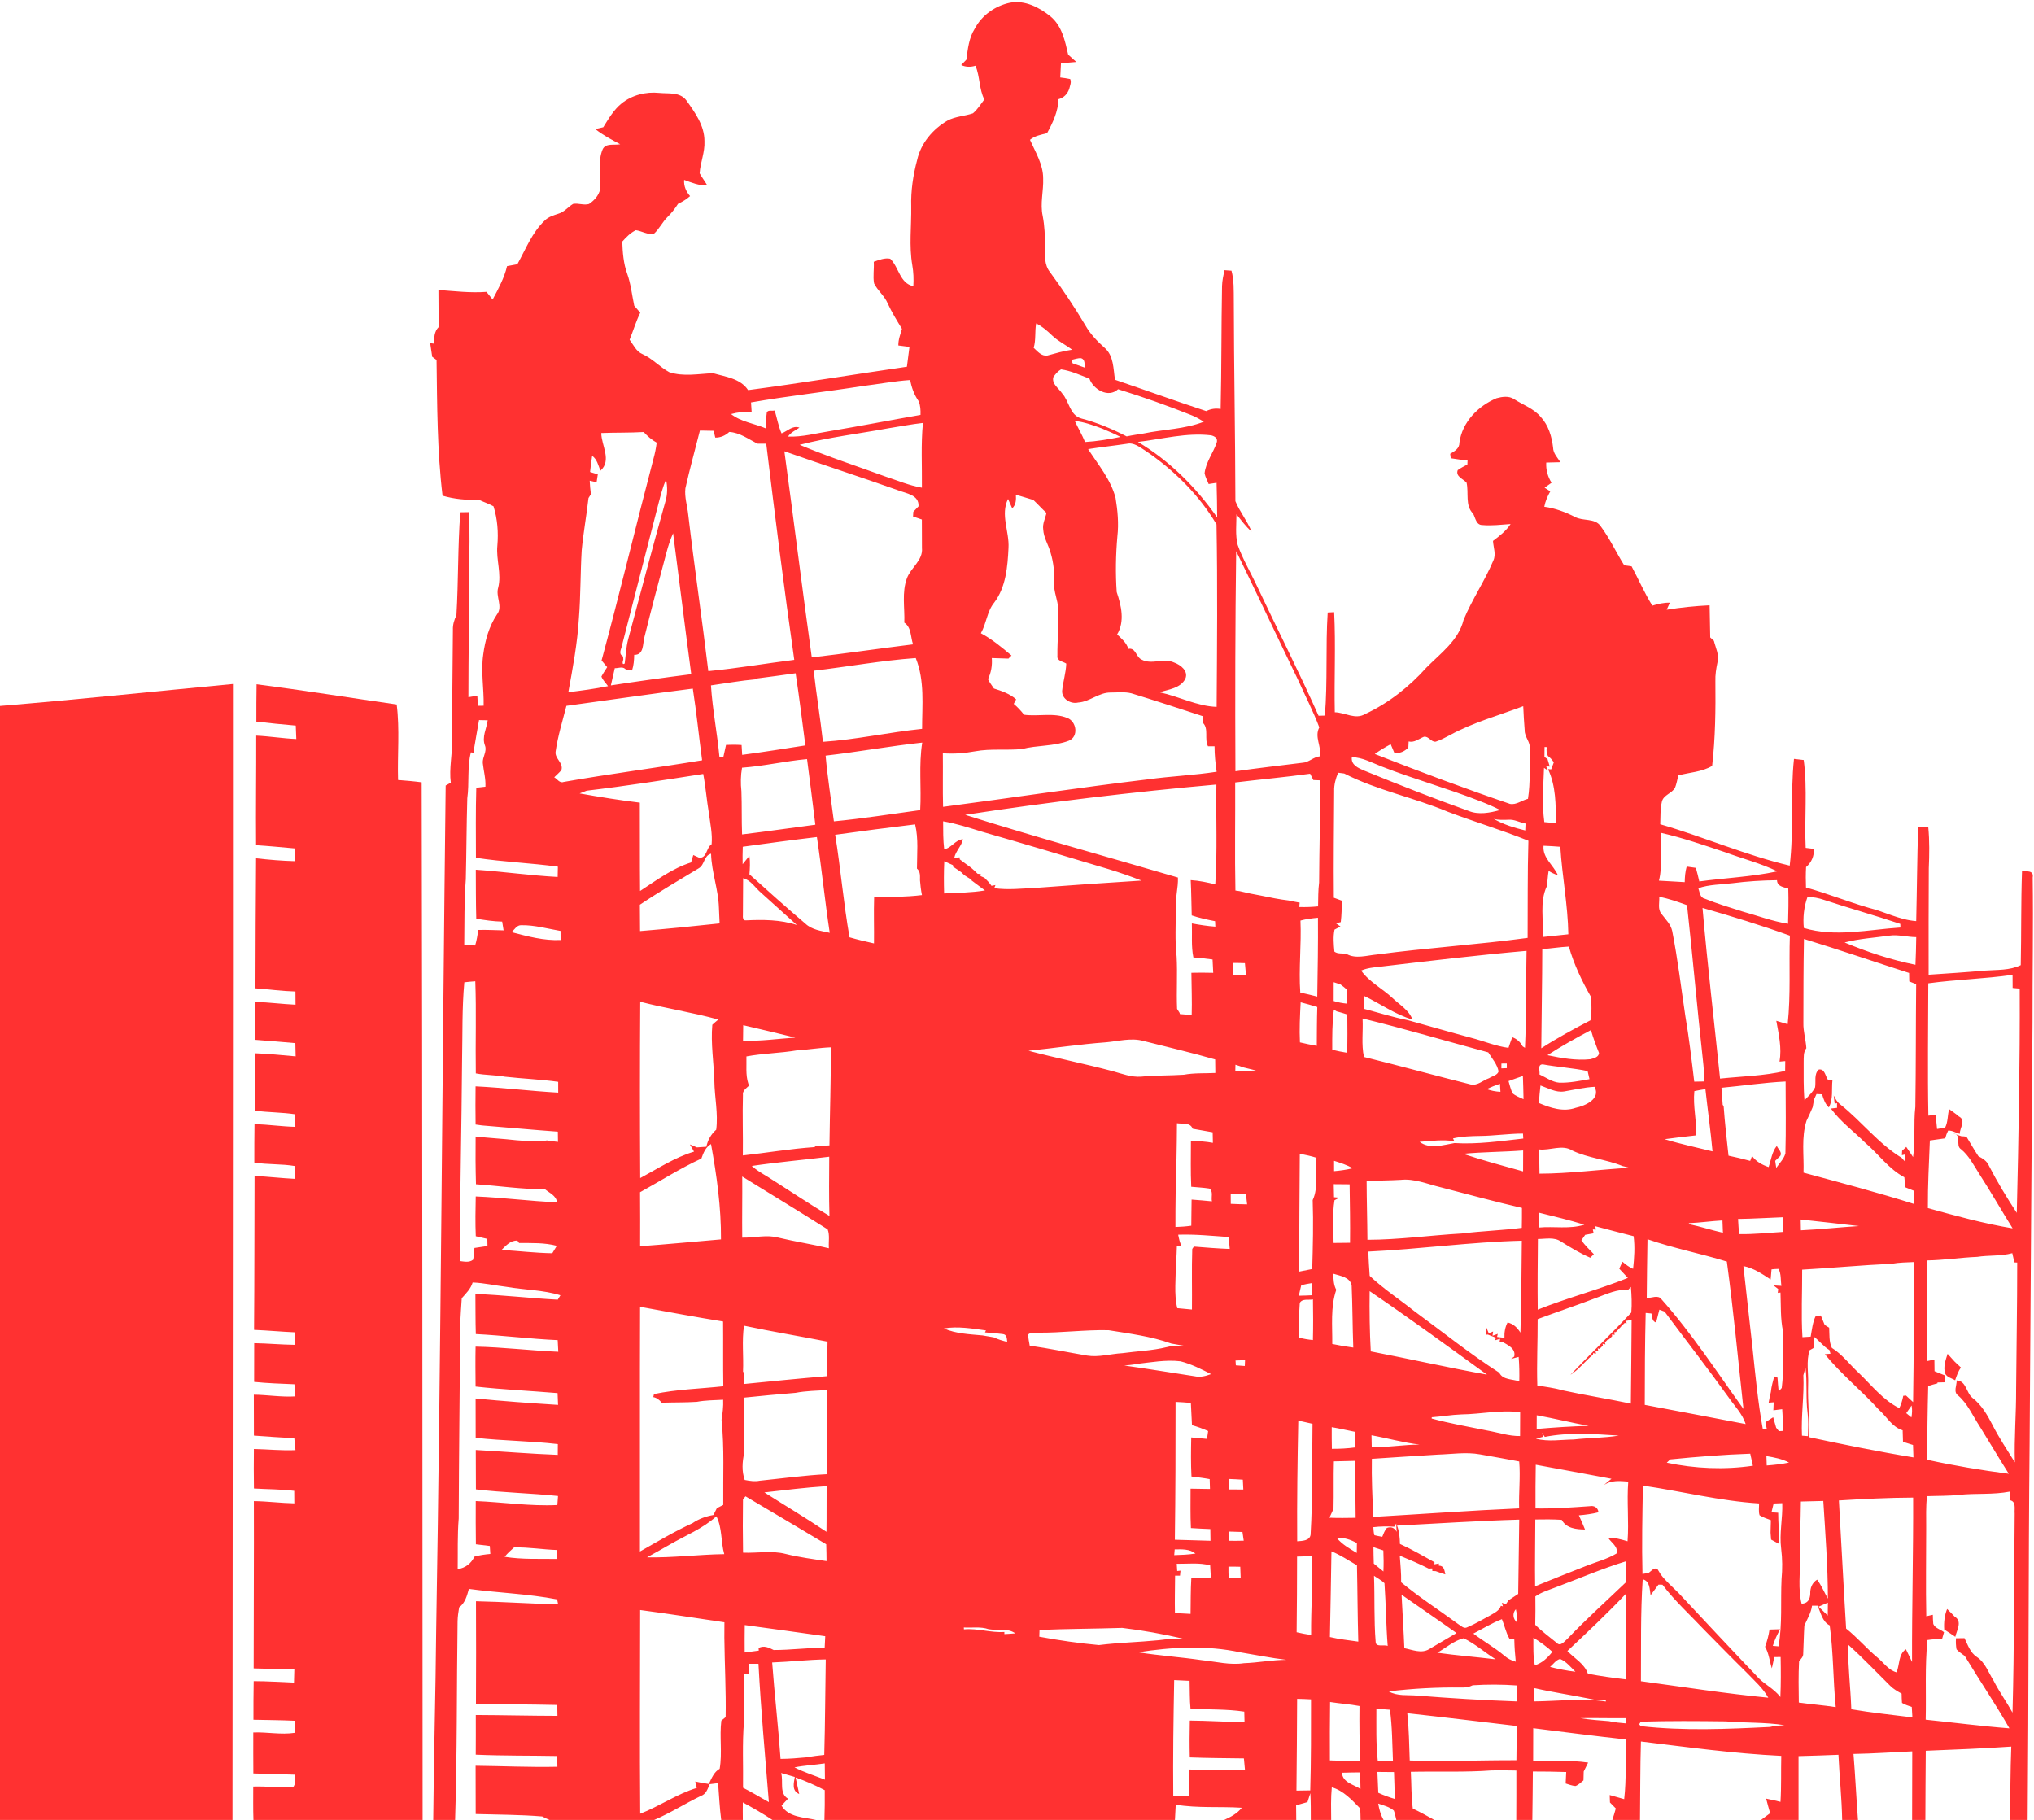 <?xml version="1.0" encoding="UTF-8" standalone="no"?><svg xmlns="http://www.w3.org/2000/svg" xmlns:xlink="http://www.w3.org/1999/xlink" fill="#ff3131" height="778.4" preserveAspectRatio="xMidYMid meet" version="1" viewBox="0.0 -0.9 869.9 778.4" width="869.9" zoomAndPan="magnify"><g id="change1_1"><path d="M416.86,11.401C419.89,5.631,425.66,1.551,432,0.251 c6.35-1.19,12.54,2.02,17.33,5.91c4.85,4.03,6.17,10.47,7.51,16.31 C458,23.491,459.17,24.541,460.31,25.601c-2.18,0.22-4.37,0.38-6.55,0.48 c-0.08,2.05-0.18,4.1-0.31,6.15c1.42,0.16,2.84,0.38,4.25,0.67 c0.64,1.4-0.11,2.83-0.41,4.21c-0.77,2.21-2.31,3.81-4.61,4.42 c-0.11,5.18-2.43,10.09-4.88,14.54C445.25,56.721,442.58,57.161,440.5,58.901 c2.35,5.31,5.66,10.53,5.64,16.53c0.21,5.34-1.36,10.7-0.2,16.01 c0.82,4.3,1.03,8.68,0.92,13.05c0.05,3.73-0.31,7.89,2.2,10.98 c5.41,7.37,10.5,14.97,15.17,22.83c2.11,3.71,5.08,6.78,8.24,9.6 c3.89,3.4,3.65,8.94,4.39,13.62c13.02,4.42,25.95,9.12,39.02,13.4 c1.92-0.97,4.02-1.28,6.16-0.9c0.41-17.53,0.27-35.08,0.6-52.61 c0.06-2.3,0.58-4.53,1.03-6.76c0.75,0.05,2.26,0.16,3.01,0.21 c1.1,4.11,0.95,8.4,0.99,12.62c0.05,28.66,0.62,57.31,0.68,85.96 c1.83,4.53,5.09,8.41,6.92,12.99c-2.51-2.14-4.4-4.84-6.47-7.36 c0,4.35-0.55,8.82,0.53,13.09c2.07,5.91,5.31,11.32,7.96,16.98 c8.83,18.72,18.2,37.17,26.63,56.07c0.68-0.02,2.02-0.06,2.7-0.07 c1.22-14.66,0.25-29.41,1.2-44.08c0.91-0.05,1.84-0.1,2.77-0.14 c0.71,14.25-0.03,28.54,0.27,42.8c4.38,0.08,8.79,3.29,12.98,0.76 c10-4.66,18.87-11.66,26.21-19.86c6.04-6.11,13.75-11.61,15.89-20.4 c3.63-8.73,9.04-16.62,12.71-25.34c1.28-2.71,0.03-5.65-0.13-8.44 c2.78-2.1,5.6-4.25,7.53-7.22c-4.03,0.27-8.07,0.8-12.1,0.43 c-2.64,0.02-2.94-3.09-3.93-4.87c-3.53-3.47-1.78-8.88-2.8-13.25 c-1.44-1.65-4.8-2.61-3.79-5.36c1.28-0.95,2.73-1.65,4.14-2.41 c0.01-0.42,0.05-1.27,0.07-1.7c-2.41-0.27-4.8-0.59-7.18-0.98 c-0.06-0.47-0.19-1.42-0.25-1.89c1.89-1.12,4.02-2.28,3.95-4.82 c1.21-8.8,7.98-15.64,15.91-18.97c2.4-0.65,5.26-1.07,7.46,0.4 c3.85,2.49,8.45,4.02,11.45,7.66c3.29,3.56,4.68,8.37,5.24,13.08 c0.04,2.48,1.89,4.27,3.13,6.24c-2.03,0.07-4.04,0.1-6.06,0.15 c-0.18,3.08,0.64,6.02,2.27,8.63c-1,0.71-2,1.41-2.98,2.12 c0.61,0.39,1.83,1.18,2.44,1.57c-1.19,2.06-2.11,4.24-2.57,6.58 c4.62,0.61,8.99,2.26,13.13,4.36c3.41,1.89,8.37,0.38,10.89,3.83 c3.94,5.27,6.69,11.3,10.18,16.87c1.04,0.14,2.09,0.28,3.15,0.43 c3,5.58,5.5,11.44,8.87,16.81c2.44-0.73,4.92-1.36,7.49-1.25 c-0.46,0.99-0.92,1.99-1.37,3c6.07-0.98,12.22-1.6,18.37-1.9 c0.12,4.58,0.16,9.16,0.26,13.74c0.4,0.37,1.19,1.1,1.58,1.46 c0.72,2.98,2.33,5.95,1.54,9.1c-0.56,2.7-1.02,5.44-0.91,8.22 c0.12,12.06,0,24.18-1.39,36.16c-4.37,2.62-9.65,2.76-14.47,4.07 c-0.42,1.76-0.73,3.56-1.39,5.26c-1.33,2.45-4.93,3.06-5.62,5.94 c-0.72,3.17-0.61,6.45-0.71,9.69c18.61,5.39,36.51,13.24,55.37,17.69 c1.82-15.14,0.21-30.49,1.83-45.65c1.38,0.14,2.77,0.31,4.16,0.48 c1.66,12.44,0.24,25.06,0.84,37.57c1.16,0.13,2.33,0.28,3.51,0.44 c0.17,3.03-1.02,5.81-3.34,7.78c-0.16,2.91-0.16,5.82-0.04,8.74 c9.06,2.51,17.8,6.05,26.83,8.67c6.84,1.67,13.2,5.2,20.31,5.7 c0.32-13.44,0.4-26.89,0.83-40.32c1.43,0.03,2.88,0.08,4.33,0.15 c0.57,5.85,0.47,11.74,0.22,17.61c-0.07,15.16-0.12,30.33-0.07,45.49 c8.03-0.53,16.07-1.06,24.1-1.76c5.14-0.4,10.53,0,15.3-2.33 c0.28-13.37,0.07-26.75,0.54-40.12c1.98-0.03,5.15-0.47,4.56,2.61 c0.28,20.7-0.11,41.41-0.07,62.11c-0.49,60-0.79,120.02-1.24,180 c-0.54,53.65-0.37,107.33-0.84,160.99h-7.49 c0.08-10.47,0.1-20.93,0.49-31.39C848,746.932,835.8,747.372,823.61,747.881 c-0.12,9.86-0.1,19.72-0.17,29.59h-5.67 c-0.01-9.78,0.02-19.56,0.06-29.34c-8.38,0.36-16.74,0.98-25.13,1.11 c0.77,9.4,1.21,18.82,1.92,28.23h-6.76 c-0.18-9.31-1.16-18.57-1.59-27.87c-5.69,0.21-11.38,0.44-17.07,0.56 c0,9.1,0.03,18.2,0,27.31h-16.06c1.3-0.96,2.59-1.94,3.91-2.9 c-0.58-2.07-1.2-4.15-1.71-6.23c2.04,0.41,4.1,0.87,6.14,1.38 c0.41-6.55,0.17-13.11,0.33-19.66c-20.1-0.97-40.06-3.72-60.02-6.15 c-0.34,11.18-0.26,22.37-0.4,33.56h-11.83 c0.55-1.64,1.03-3.28,1.49-4.92c-0.85-0.86-1.68-1.71-2.5-2.55 c-0.05-1.08-0.09-2.14-0.12-3.19c2.05,0.61,4.11,1.19,6.2,1.76 c0.99-8.48,0.49-17.03,0.74-25.54c-13.24-1.44-26.43-3.16-39.64-4.81 c-0.04,4.64-0.04,9.29-0.03,13.95c7.83,0.33,15.73-0.43,23.51,0.77 c-0.62,1.27-1.24,2.54-1.89,3.81c-0.06,1.25-0.09,2.51-0.1,3.79 c-1.11,0.85-2.09,1.95-3.43,2.42c-1.46-0.12-2.82-0.67-4.19-1.08 c0.06-1.65,0.15-3.28,0.24-4.91c-4.76-0.17-9.52-0.22-14.27-0.22 c-0.06,6.9-0.11,13.81-0.22,20.72h-6.87 c-0.01-7.05,0.11-14.1,0.04-21.14c-3.51-0.09-7.01-0.12-10.51-0.05 c-11.51,0.86-23.09,0.34-34.62,0.6c0.29,5.24,0.15,10.51,0.84,15.73 c3.15,1.46,6.18,3.18,9.23,4.86h-16.27c-0.36-1.36-0.57-2.72-1.07-4 c-1.88-1.64-4.4-2.21-6.69-3.01c0.43,2.42,1.04,4.86,2.31,7.01 h-9.85c-0.06-1.66-0.01-3.32-0.21-4.95 c-3.5-3.6-7.1-7.6-12.1-9.02c-0.44,4.64-0.31,9.31-0.26,13.97 h-8.72c0.01-3.83,0.01-7.65-0.19-11.46 c-0.42,1.26-0.83,2.52-1.23,3.81c-1.62,0.48-3.25,0.92-4.86,1.39 c0.01,2.08,0.03,4.17,0.06,6.26h-30.86 c2.82-1.27,5.63-2.74,7.57-5.22c-9.42-0.62-18.9,0.25-28.25-1.32 c-0.13,2.17-0.23,4.35-0.34,6.54H352.59c0.15-4.25,0.17-8.5,0.14-12.74 c-4.03-2.08-8.18-3.94-12.47-5.43c0.51,2.37,1.04,4.68,1.55,7.08 c-3.28-1.39-2.31-4.69-1.89-7.3c-1.94-0.59-3.89-1.16-5.84-1.69 c1.06,3.62-0.94,8.74,2.95,10.98c-0.95,0.97-1.88,1.97-2.78,2.99 c3.07,5.1,9.67,4.91,14.82,6.11h-18.69 c-4.09-2.73-8.36-5.16-12.68-7.51c-0.04,2.49-0.04,5,0,7.51h-9.25 c-0.69-5.23-0.91-10.5-1.33-15.75c-1.21,0.13-2.41,0.28-3.61,0.45 c-0.83,1.92-1.48,4.26-3.71,5c-6.78,3.26-13.14,7.37-20.06,10.3 h-44.7c-1.08-0.45-2.13-0.95-3.15-1.5 c-9.46-0.78-18.96-0.76-28.44-1.03c-0.03-6.88-0.04-13.77-0.04-20.65 c11.66,0.13,23.31,0.68,34.97,0.43c-0.02-1.55-0.04-3.08-0.06-4.6 c-11.62-0.22-23.24-0.06-34.85-0.57c0-5.65,0.08-11.31,0.02-16.96 c11.64,0.05,23.28,0.34,34.92,0.36c-0.03-1.56-0.06-3.11-0.09-4.66 c-11.59-0.26-23.18-0.25-34.76-0.54c0.05-14.61,0.11-29.22,0.01-43.83 c11.72,0.26,23.41,1.06,35.13,1.33c-0.1-0.53-0.31-1.59-0.42-2.11 c-12.46-2.41-25.19-2.78-37.75-4.49c-0.8,2.91-1.58,6-4.16,7.89 c-0.33,1.96-0.63,3.93-0.67,5.93c-0.41,28.34-0.15,56.68-1.06,85 h-9.35c0.23-27.01,1.02-54.01,1.26-81.02 c2.04-120.45,2.61-240.93,4.06-361.39c0.55-0.31,1.64-0.91,2.19-1.22 c-0.79-6.13,0.72-12.19,0.55-18.32c0-15.68,0.25-31.36,0.35-47.04 c-0.09-2.2,0.57-4.31,1.51-6.26c0.87-14.66,0.55-29.38,1.66-44.03 c1.21-0.03,2.43-0.05,3.64-0.06c0.57,8.44,0.15,16.9,0.19,25.35 c-0.04,17.93-0.37,35.86-0.37,53.79c1.27-0.22,2.54-0.43,3.82-0.63 c0.08,1.43,0.16,2.87,0.24,4.32c0.62-0.01,1.85-0.03,2.46-0.04 c0.15-7.32-1.24-14.64-0.17-21.93c0.79-5.97,2.47-12,5.83-17.05 c2.72-3.4-0.63-7.68,0.55-11.47c1.54-5.99-0.94-11.98-0.35-18.01 c0.49-5.64,0.05-11.4-1.64-16.82c-1.99-1.09-4.16-1.81-6.21-2.77 c-5.25,0.16-10.53-0.28-15.59-1.77c-2.31-19.24-2.3-38.69-2.56-58.05 c-0.47-0.34-1.39-1.02-1.86-1.36c-0.28-1.95-0.57-3.9-0.87-5.85 c0.4,0.06,1.19,0.17,1.58,0.22c0.13-2.49,0.12-5.19,2.04-7.08 c-0.01-5.29-0.06-10.58-0.09-15.87c6.85,0.5,13.68,1.34,20.56,0.81 c0.86,1.1,1.73,2.19,2.62,3.27c2.41-4.6,5-9.16,6.17-14.27 c1.47-0.28,2.93-0.55,4.4-0.81c3.57-6.41,6.28-13.57,11.71-18.69 c1.6-1.63,3.84-2.24,5.93-2.95c2.48-0.7,4.06-2.91,6.23-4.17 c2.25-0.38,4.58,0.69,6.77,0.05c2.61-1.73,4.99-4.5,4.89-7.81 c0.2-5.14-1.12-10.51,0.9-15.45C258.93,60.141,262.75,61.311,265.25,60.801 c-3.67-1.95-7.39-3.88-10.64-6.49c0.85-0.2,2.54-0.59,3.39-0.79 c2.28-3.64,4.47-7.47,7.86-10.2c4.48-3.6,10.41-5.07,16.08-4.48 c3.95,0.4,8.77-0.48,11.54,3.11c3.72,5.2,7.83,10.83,7.8,17.53 c0.25,4.7-1.77,9.12-2.06,13.75c0.99,1.78,2.24,3.4,3.27,5.16 c-3.48,0.18-6.7-1.17-9.89-2.34c-0.22,2.64,0.83,4.97,2.53,6.93 c-1.53,1.38-3.29,2.43-5.15,3.29c-1.3,2.05-2.79,3.97-4.53,5.67 c-2.19,2.17-3.5,5.07-5.79,7.14c-2.68,0.53-5.12-1.18-7.72-1.53 c-2.29,1.08-4.13,3-5.81,4.86c0.16,4.62,0.5,9.34,2.1,13.73 c1.59,4.42,2.04,9.13,3.02,13.71c0.87,0.98,1.73,1.98,2.58,2.99 c-1.84,3.72-3,7.71-4.56,11.55c1.65,2.2,2.82,5.04,5.53,6.17 c4.24,1.9,7.37,5.5,11.41,7.7c6.08,2.03,12.54,0.69,18.77,0.45 c5.28,1.54,11.68,2.22,14.97,7.23c22.69-2.98,45.28-6.71,67.92-10 c0.39-2.83,0.76-5.65,1.09-8.48c-1.59-0.19-3.17-0.38-4.75-0.61 c-0.06-2.48,0.87-4.78,1.54-7.12c-2.18-3.56-4.38-7.11-6.12-10.92 c-1.37-3.22-4.27-5.41-5.8-8.5c-0.56-3.05,0.07-6.18-0.14-9.26 c2.25-0.76,4.6-1.77,7.04-1.3c3.73,3.59,4.08,10.58,9.89,11.73 c0.18-3,0.07-6.02-0.45-8.97c-1.43-8.28-0.33-16.68-0.46-25.01 c-0.2-6.76,0.8-13.51,2.55-20.03c1.61-7.17,6.71-13.16,12.97-16.8 c3.37-1.81,7.32-1.88,10.88-3.11c1.98-1.65,3.32-3.9,4.87-5.92 c-2.3-4.53-1.83-9.78-3.79-14.43c-2.07,0.62-4.14,0.61-6.1-0.29 c0.56-0.59,1.68-1.76,2.24-2.34 C413.89,20.061,414.38,15.351,416.86,11.401 M443.15,137.401 c-0.65,3.46-0.04,7.05-1.07,10.46c1.64,1.47,3.36,3.71,5.86,3.29 c3.5-0.94,6.97-1.98,10.57-2.48c-2.77-2.17-6.03-3.64-8.56-6.11 C447.89,140.581,445.72,138.691,443.15,137.401 M458.29,153.011 c0.11,0.37,0.33,1.1,0.44,1.47c1.76,0.62,3.52,1.28,5.3,1.88 c-0.27-1.45,0.13-3.51-1.64-4.07 C460.98,152.191,459.64,152.741,458.29,153.011 M450.46,160.461 c-0.65,2.94,2.36,4.69,3.77,6.85c3.07,3.37,3.23,9.39,8.26,10.77 c6.75,1.74,13.17,4.48,19.36,7.66c2.38-0.51,4.8-0.84,7.21-1.24 c8.58-1.8,17.57-1.8,25.8-5.05c-1.62-0.98-3.26-1.95-5.01-2.67 c-10.4-4.16-20.97-7.9-31.67-11.22c-4.14,3.92-10.6,0.12-12.25-4.52 c-3.97-1.53-7.92-3.38-12.14-3.97 C452.39,157.871,451.33,159.131,450.46,160.461 M368.96,164.201 c-15.89,2.51-31.92,4.23-47.76,7.01c0.08,1.34,0.17,2.68,0.26,4.02 c-2.97-0.1-5.94,0.15-8.8,0.96c4.27,3.36,10.03,4.02,14.95,6.16 c0.09-2.3-0.02-4.62,0.35-6.9c0.6-1.16,2.29-0.48,3.36-0.8 c0.98,3.27,1.56,6.66,2.93,9.8c2.58-0.95,4.67-3.54,7.66-2.46 c-1.72,1.17-3.71,2.04-4.9,3.83c6.1,0.24,12.03-1.43,18-2.35 c12.92-2.16,25.77-4.68,38.67-6.92c0.06-2-0.01-4.03-0.81-5.89 c-1.88-2.7-3.03-5.81-3.6-9.03 C382.45,162.101,375.74,163.381,368.96,164.201 M459.66,179.121 c1.41,3.03,3.12,5.92,4.39,9.02c5.09-0.3,10.14-1.14,15.14-2.18 c-2.61-1.36-5.31-2.51-8.02-3.64 C467.44,180.911,463.64,179.561,459.66,179.121 M379.94,182.271 c-12.65,2.33-25.48,3.83-37.94,7.07 c12.05,5.06,24.51,9.12,36.79,13.6c5.13,1.68,10.14,3.83,15.49,4.74 c0.1-9.24-0.46-18.49,0.44-27.7 C389.76,180.541,384.86,181.501,379.94,182.271 M299.34,183.241 c-2.06,8.24-4.37,16.41-6.21,24.7c-0.45,3.78,0.84,7.52,1.21,11.27 c2.63,22.34,5.92,44.59,8.59,66.92c12.31-1.17,24.5-3.28,36.76-4.82 c-4.38-30.77-8.25-61.6-11.98-92.45c-1.27-0.01-2.53-0.02-3.79-0.02 c-3.88-1.98-7.51-4.72-12.02-5.01c-1.67,1.55-3.69,2.46-6,2.42 c-0.17-0.72-0.51-2.18-0.68-2.9 C303.25,183.301,301.29,183.271,299.34,183.241 M257.15,184.301 c0.03,5.29,4.62,11.7-0.37,16.13c-0.9-2.28-1.41-4.87-3.53-6.38 c-0.38,2.29-0.62,4.6-0.89,6.91c1.1,0.32,2.2,0.66,3.31,1 c-0.17,1.13-0.35,2.26-0.52,3.39c-0.74-0.17-2.21-0.5-2.95-0.67 c0.09,1.93,0.26,3.85,0.52,5.77c-0.26,0.42-0.78,1.25-1.04,1.67 c-0.82,7.47-2.21,14.87-2.9,22.35c-0.58,9.7-0.43,19.44-1.2,29.13 c-0.63,10.63-2.61,21.1-4.52,31.55c5.69-0.69,11.37-1.44,16.98-2.59 c-0.96-1.36-2.23-2.54-2.83-4.11c0.73-1.4,1.64-2.69,2.47-4.02 c-0.8-0.96-1.6-1.9-2.4-2.85c7.76-28.63,14.64-57.51,22.18-86.21 c0.64-2.28,1.11-4.61,1.39-6.96c-2.12-1.18-3.94-2.76-5.56-4.53 C269.25,184.221,263.19,184.061,257.15,184.301 M486.66,188.111 c13.55,8.06,24.88,19.42,33.89,32.29c0.01-4.95-0.13-9.88-0.25-14.82 c-1.14,0.17-2.27,0.34-3.39,0.53c-0.58-1.54-1.44-2.98-1.74-4.61 c0.56-4.75,3.65-8.64,5.18-13.07c0.58-1.88-0.74-2.71-2.33-3.14 C507.47,184.021,497.08,186.891,486.66,188.111 M465.36,191.171 c4.32,6.7,9.74,13.05,11.75,20.92c0.88,5.39,1.4,10.92,0.77,16.38 c-0.7,7.92-0.84,15.95-0.29,23.86c1.96,5.8,3.54,12.49,0.18,18.12 c1.91,1.79,4.02,3.54,4.8,6.17c3.19-0.62,3.24,3.5,5.68,4.58 c4.3,2.33,9.47-0.81,13.9,1.26c2.77,0.98,6.24,3.65,4.78,6.97 c-2.07,4.03-7.12,4.52-11,5.75c8.23,1.73,15.9,5.93,24.4,6.24 C520.5,275.401,520.75,249.371,520.27,223.361c-7.52-12.7-18.36-23.4-30.57-31.61 c-2.34-1.41-4.79-3.53-7.72-2.86 C476.45,189.721,470.88,190.301,465.36,191.171 M335.46,192.101 c4.02,29.37,7.63,58.8,11.72,88.16c14.46-1.65,28.87-3.8,43.32-5.57 c-1.11-3.1-0.67-7.31-3.74-9.28c0.24-6.34-1.14-12.93,1.13-19.04 c1.69-4.55,6.96-7.64,6.41-12.95c0.05-4.05-0.08-8.09-0.04-12.13 c-1.27-0.42-2.52-0.86-3.77-1.3c0.03-0.5,0.08-1.5,0.11-2 c0.74-0.78,1.48-1.56,2.23-2.33c0.32-4.89-5.17-5.5-8.62-6.83 C368.02,203.071,351.66,197.821,335.46,192.101 M284.85,204.171 c-1.42,3.3-2.31,6.79-3.22,10.26c-5.23,20.04-10.26,40.12-15.48,60.15 c-0.12,1.52-1.73,3.7-0.19,4.89l0.53,0.44 c0.02,0.32,0.06,0.97,0.08,1.29c-0.26,0.62-0.68,2.58,0.6,1.67 c0.46-3.44,0.59-6.94,1.47-10.3c5.25-19.67,10.44-39.35,15.93-58.95 C285.51,210.541,285.52,207.291,284.85,204.171 M434.47,210.681 c0.12,2.1,0.1,4.27-1.57,5.83c-0.6-1.34-1.2-2.68-1.78-4.02 c-3.34,6.77,0.6,13.92,0.2,20.96c-0.39,8.04-1.09,16.74-6.12,23.38 c-3.11,3.78-3.29,8.94-5.7,13.1c4.79,2.57,8.96,6.03,13.09,9.53 c-0.33,0.33-0.98,0.99-1.3,1.32c-2.38-0.1-4.75-0.17-7.12-0.23 c0.25,3.13-0.27,6.2-1.62,9.03c0.67,1.42,1.66,2.68,2.53,3.99 c3.35,1.05,6.84,2.26,9.5,4.63c-0.25,0.48-0.77,1.45-1.02,1.93 c1.63,1.38,3.09,2.95,4.41,4.65c6.14,0.85,12.68-1.03,18.53,1.4 c3.98,1.5,4.86,8.02,0.63,9.7c-6.4,2.48-13.47,1.86-20.07,3.57 c-6.64,0.63-13.38-0.25-19.99,0.96c-4.56,0.85-9.21,1.2-13.84,0.84 c0.1,7.63-0.1,15.28,0.1,22.92c29.22-3.81,58.36-8.28,87.63-11.76 c9.76-1.35,19.64-1.73,29.37-3.25c-0.53-3.61-0.91-7.24-0.9-10.89 c-0.7,0-2.11-0.01-2.81-0.01c-1.63-3.13,0.42-7.4-2.11-9.96 c-0.06-0.98-0.1-1.95-0.14-2.91c-10.14-3.3-20.26-6.66-30.46-9.76 c-2.88-0.73-5.89-0.35-8.82-0.35c-5.1-0.11-9,3.97-14.03,4.28 c-3.14,0.75-7-1.54-6.81-5.01c0.38-3.91,1.63-7.69,1.77-11.63 c-1.39-0.95-4.13-1.1-3.79-3.36c-0.08-6.68,0.7-13.35,0.29-20.03 c-0.01-3.79-1.98-7.29-1.66-11.1c0.16-4.36-0.27-8.74-1.54-12.91 c-0.91-3.38-2.98-6.42-3.16-9.99c-0.38-2.47,0.9-4.72,1.39-7.07 c-1.97-1.75-3.69-3.76-5.63-5.54 C439.46,212.101,436.93,211.471,434.47,210.681 M287.87,227.151 c-1.17,2.68-2.1,5.45-2.84,8.28c-3.23,12.02-6.43,24.06-9.42,36.15 c-0.79,2.85-0.11,7.69-4.38,7.59c-0.03,2.25-0.21,4.52-0.92,6.67 c-0.59-0.03-1.78-0.09-2.37-0.13l-0.6-0.57 c-1.27-1.07-2.97-0.19-4.41-0.27c-0.57,2.45-1.13,4.91-1.68,7.37 c11.43-1.75,22.9-3.35,34.38-4.8 C292.93,267.361,290.51,247.241,287.87,227.151 M528.68,234.821 c-0.41,31.37-0.46,62.75-0.32,94.13c9.51-1.34,19.05-2.43,28.58-3.62 c2.82-0.1,4.79-2.54,7.61-2.78c0.67-4.23-2.5-8.36-0.32-12.35 c-2.57-6.88-5.99-13.39-8.97-20.09 C546.33,271.711,537.66,253.191,528.68,234.821 M348.01,285.961 c1.12,10.15,2.82,20.24,3.94,30.4c14.22-0.92,28.22-4.09,42.41-5.54 c-0.01-10.15,1.19-20.61-2.71-30.27 C377.03,281.581,362.57,284.261,348.01,285.961 M323.68,289.281l-0.54,0.35 c-6.4,0.56-12.72,1.72-19.08,2.6c0.65,10.27,2.68,20.39,3.63,30.62 c0.42-0.01,1.26-0.03,1.68-0.04c0.36-1.71,0.74-3.43,1.14-5.13 c2.21-0.09,4.43-0.11,6.65,0.05c0.09,1.39,0.17,2.79,0.25,4.2 c9.03-1.18,18.03-2.63,27.03-4.03c-1.34-10.29-2.6-20.6-4.17-30.86 C334.75,287.851,329.21,288.541,323.68,289.281 M242.24,300.971 c-1.65,6.47-3.66,12.89-4.61,19.52c-0.51,2.97,3.43,4.87,2.47,7.94 c-0.91,1.14-2.03,2.08-3.07,3.1c1.26,0.68,2.31,2.64,3.99,2 c19.69-3.47,39.54-6,59.26-9.27c-1.38-10.21-2.39-20.47-3.98-30.65 C278.25,295.861,260.26,298.531,242.24,300.971 M620.14,313.481 c-2,1.01-3.97,2.14-6.12,2.82c-1.98,0.25-3.02-2.49-5.06-2.09 c-2.13,0.85-4.05,2.61-6.51,2.01c-0.03,0.65-0.1,1.96-0.13,2.62 c-1.62,1.63-3.64,2.56-5.97,2.28c-0.55-1.25-1.07-2.49-1.58-3.73 c-2.35,1.25-4.64,2.62-6.8,4.18c19.1,7.52,38.35,14.71,57.78,21.33 c2.7,0.57,5.15-1.55,7.73-2.16c1.12-7.02,0.61-14.16,0.77-21.23 c0.43-2.99-2.24-5.15-2.17-8.06c-0.27-3.44-0.48-6.89-0.62-10.33 C640.98,305.101,630.03,308.061,620.14,313.481 M204.87,307.071 c-0.74,4.36-1.56,8.71-2.27,13.09l-0.07,0.85l-1.14-0.14 c-1.65,6.42-0.63,13.11-1.54,19.63 c-0.34,11.54-0.35,23.1-0.63,34.64 c-0.73,9.3-0.55,18.64-0.67,27.97c1.55,0.12,3.1,0.28,4.66,0.35 c0.68-2.16,0.99-4.42,1.37-6.64c3.6-0.1,7.2,0.11,10.8,0.18 c-0.2-1.27-0.4-2.51-0.61-3.75c-3.73-0.07-7.41-0.63-11.08-1.23 c-0.2-6.98-0.15-13.97-0.2-20.96c11.69,0.81,23.31,2.48,35.01,3.1 c0.02-1.1,0.07-3.3,0.09-4.4c-11.63-1.59-23.42-2.02-35.04-3.8 c-0.02-9.99-0.14-19.97,0.15-29.95c1.3-0.16,2.6-0.31,3.91-0.45 c0.19-3.42-0.77-6.72-1.12-10.09c-0.22-2.59,1.9-4.97,0.93-7.52 c-1.42-3.64,0.7-7.21,1.16-10.8 C207.66,307.131,205.8,307.091,204.87,307.071 M353.1,322.271 c0.82,9.41,2.34,18.74,3.54,28.11c12.35-1.17,24.61-3.15,36.91-4.81 c0.56-9.62-0.67-19.32,0.87-28.88 C380.6,318.191,366.91,320.681,353.1,322.271 M660.57,318.581 c-0.02,1.41-0.04,2.83-0.05,4.26c0.33,0.22,0.98,0.66,1.31,0.87 c0.24,0.81,0.73,2.43,0.97,3.24l-1.48-0.1l0.44,1.6l-1.42-0.95 c-0.28,7.74-0.91,15.49,0.13,23.2c1.63,0.14,3.27,0.29,4.92,0.45 c0.03-7.8,0.05-15.89-3.32-23.11l1.34,0.1c0.28-0.75,0.84-2.25,1.12-3 c-0.69-1.06-1.51-2-2.53-2.73c-0.57-1.14-0.72-2.41-0.45-3.79 C661.31,318.611,660.82,318.591,660.57,318.581 M578.15,322.921 c-0.44,3.39,2.87,4.72,5.4,5.8C598.26,334.711,613.04,340.551,628,345.881 c4.39,1.82,9.19,0.85,13.6-0.35c-2.88-1.47-5.84-2.73-8.84-3.88 c-13.75-5.42-28.04-9.31-41.79-14.71 C586.78,325.341,582.73,323.001,578.15,322.921 M317.36,327.431 c-0.6,3.32-0.64,6.7-0.27,10.06c0.23,6.15,0.05,12.32,0.28,18.48 c10.46-1.24,20.89-2.8,31.34-4.15c-1.14-9.37-2.33-18.72-3.55-28.07 C335.85,324.581,326.7,326.761,317.36,327.431 M250.92,337.261 c-0.76,0.29-2.27,0.88-3.03,1.17c8.55,1.52,17.13,2.91,25.75,3.95 c0.08,12.59-0.03,25.18,0.1,37.78c6.97-4.54,13.79-9.68,21.81-12.21 c0.3-1.08,0.63-2.12,0.95-3.17c0.62,0.28,1.84,0.84,2.45,1.12 c3.41,0.42,3.02-4.24,5.4-5.76c0.38-4.43-0.6-8.79-1.16-13.15 c-0.96-5.61-1.37-11.3-2.44-16.88 C284.17,332.691,267.58,335.291,250.92,337.261 M528.26,333.741 c0.08,15.41-0.22,30.82,0.1,46.22c0.46,0.07,1.39,0.2,1.85,0.27 c2.97,0.74,5.97,1.35,8.99,1.88c3.97,0.84,7.95,1.64,11.99,2.12 c1.54,0.34,3.09,0.64,4.65,0.91c-0.05,0.47-0.14,1.41-0.19,1.87 c2.68,0.1,5.38-0.01,8.06-0.27c0.09-3.41,0-6.83,0.45-10.21 c0.07-14.57,0.51-29.13,0.45-43.7c-0.73-0.03-2.18-0.09-2.91-0.12 c-0.47-0.9-0.94-1.8-1.39-2.7 C549.66,331.481,538.93,332.451,528.26,333.741 M572.28,329.581 c-1.04,2.5-1.78,5.15-1.69,7.88c-0.09,15.2-0.29,30.4-0.14,45.59 c1.12,0.41,2.24,0.83,3.37,1.24c0.04,3.06-0.03,6.13-0.4,9.18 c-0.52,0.13-1.56,0.38-2.08,0.51c0.63,0.46,1.28,0.91,1.94,1.37 L570.75,396.681c-0.65,3.06-0.35,6.29-0.06,9.4 c1.44,1.13,3.46,0.61,5.16,0.99c3.95,2.28,8.76,0.62,13.02,0.25 c21.43-2.85,43.04-4.21,64.46-7.1c0.1-13.85-0.08-27.7,0.34-41.55 c-11.31-4.56-23.02-8.05-34.42-12.38 c-14.54-6.13-30.29-9.16-44.37-16.38 C574,329.781,573.14,329.671,572.28,329.581 M412.78,347.591 c30.14,9.53,60.66,17.89,90.99,26.82c0.17,4.38-1.15,8.66-0.96,13.05 c0.13,6.89-0.4,13.82,0.4,20.7c0.41,7.46-0.12,14.95,0.2,22.42 c0.27,0.43,0.81,1.28,1.08,1.71l0.1,0.51 c1.68,0.13,3.37,0.28,5.07,0.43c0.18-6.03-0.08-12.06-0.13-18.09 c3.11-0.09,6.22-0.04,9.34,0.02c-0.08-1.91-0.17-3.81-0.29-5.71 c-2.73-0.37-5.47-0.65-8.2-0.88c-0.99-4.79-0.47-9.69-0.65-14.54 c3.32,0.62,6.67,1.14,10.04,1.38c-0.02-0.58-0.08-1.75-0.11-2.33 c-3.37-0.66-6.73-1.38-9.99-2.48c-0.16-5.03-0.16-10.06-0.43-15.08 c3.56,0.21,7.04,0.98,10.5,1.79c0.95-14.19,0.25-28.46,0.48-42.68 C484.29,337.841,448.44,342.111,412.78,347.591 M638.82,349.311 c4.18,2.43,8.82,3.83,13.5,4.96c0.03-0.99,0.07-1.97,0.12-2.95 c-2.48-0.42-4.77-1.86-7.33-1.63C643,349.751,640.86,349.881,638.82,349.311 M403.35,350.361c0.03,3.97-0.03,7.97,0.46,11.92 c3.02-0.38,4.74-4.03,8.03-4.27c-0.59,2.95-3.07,5.01-3.72,7.95 c0.58-0.04,1.74-0.14,2.31-0.19l0.03,0.85 c1.6,1.17,3.16,2.41,4.8,3.54c0.96,0.84,1.94,1.69,2.83,2.63 c0.34,0.04,1.04,0.11,1.38,0.14l-0.13,0.84 c0.42,0.18,1.26,0.55,1.68,0.73c1.08,1.08,2.19,2.15,3.02,3.45 c0.43-0.08,1.27-0.24,1.7-0.32l-0.53,1.33 c5.91,0.84,11.86,0.13,17.78-0.13c15.07-1.13,30.14-2.19,45.22-3.12 c-4.66-1.8-9.36-3.47-14.14-4.91c-17.98-5.4-35.96-10.8-54.01-15.97 C414.54,353.141,409.05,351.321,403.35,350.361 M357.19,356.121 c2.36,14.57,3.58,29.31,6.13,43.85c3.45,1,6.95,1.84,10.47,2.61 c0.09-6.58-0.16-13.17,0.06-19.75c6.83-0.1,13.66-0.09,20.45-0.92 c-0.43-2.09-0.67-4.21-0.84-6.32c0-1.79,0.25-3.73-1.3-5.01 c0-6.33,0.71-12.68-0.78-18.9C379.97,353.071,368.57,354.521,357.19,356.121 M710.31,355.271c-0.39,6.84,0.89,13.74-0.82,20.48 c3.67,0.27,7.36,0.35,11.03,0.63c0.03-2.25,0.23-4.5,0.84-6.67 c1.3,0.17,2.61,0.36,3.93,0.56c0.54,1.92,1.02,3.85,1.46,5.81 c11.12-1.52,22.41-1.96,33.39-4.33c-7.16-3.46-14.9-5.41-22.33-8.17 C728.73,360.541,719.65,357.411,710.31,355.271 M317.67,361.231 c-0.08,2.49-0.13,4.98-0.06,7.48c0.97-1.17,1.89-2.4,2.88-3.54 c0.41,2.6,0.23,5.24,0.03,7.86c7.9,7.09,15.8,14.2,23.9,21.07 c2.82,2.69,6.81,3.13,10.44,3.95c-2.07-13.62-3.42-27.34-5.49-40.96 C338.78,358.331,328.23,359.791,317.67,361.231 M660.14,360.811 c-0.51,5.23,4.26,8.25,6.13,12.6c-1.41-0.45-2.73-1.07-3.96-1.85 c-0.4,2.19-0.41,4.43-0.79,6.63c-3.19,6.74-1.19,14.46-1.78,21.65 c3.67-0.36,7.34-0.75,11.01-1.16c-0.21-12.54-2.67-24.93-3.44-37.44 C664.92,361.061,662.53,360.881,660.14,360.811 M298.87,370.421 c-8.45,5.12-17,10.1-25.21,15.61c0.02,3.76,0.06,7.52,0.08,11.28 c11.35-0.94,22.69-2.05,34.02-3.28c-0.11-2.2-0.18-4.41-0.29-6.6 c-0.21-7.88-3.17-15.34-3.36-23.22 C300.99,364.981,301.4,368.981,298.87,370.421 M403.85,367.431 c-0.21,4.59-0.2,9.19-0.07,13.78c5.83-0.31,11.69-0.31,17.47-1.29 c-1.95-1.4-3.82-2.87-5.74-4.28v-0.31 c-1.06-0.64-2.11-1.26-3.12-1.95c-0.32-0.31-0.96-0.93-1.28-1.25 c-1.22-0.81-2.41-1.67-3.63-2.45l0.1-0.56 C406.34,368.551,405.09,367.981,403.85,367.431 M317.82,374.691 c-0.06,5.26-0.06,10.52-0.09,15.78c-0.11,0.87,0.03,2.47,1.33,2.25 c7.31-0.34,14.69-0.33,21.73,1.98c-5.12-4.54-10.12-9.21-15.24-13.74 C322.99,378.851,321.21,375.561,317.82,374.691 M726.34,378.971 c0.59,1.64,0.65,4.06,2.79,4.49c5.18,2.12,10.57,3.69,15.89,5.41 c6.55,1.81,12.95,4.25,19.69,5.31c0.16-5.02,0.25-10.04,0.1-15.05 c-1.99-0.62-4.76-0.88-4.82-3.58c-6.36,0.08-12.72,0.46-19.03,1.28 C736.08,377.441,731.03,377.341,726.34,378.971 M709.63,382.661 c0.16,2.4-0.78,5.32,0.98,7.33c1.69,2.28,3.91,4.36,4.55,7.24 c2.38,12.05,3.8,24.26,5.62,36.39c1.6,9.32,2.68,18.71,3.81,28.09 c1.4-0.04,2.8-0.07,4.22-0.09c0.06-3.02-0.16-6.02-0.5-9.01 c-2.45-22.11-4.37-44.27-6.8-66.38 C717.62,384.811,713.7,383.411,709.63,382.661 M773.02,382.711 c-1.52,4.26-2,8.77-1.56,13.28c13.51,4.04,27.6,0.67,41.31-0.2 c-0.02-0.39-0.05-1.17-0.06-1.56c-10.81-3.64-21.8-6.69-32.63-10.27 C777.8,383.171,775.42,382.711,773.02,382.711 M728.13,387.401 c2.11,24.36,5.01,48.67,7.5,73c9.28-0.99,18.73-1.12,27.84-3.27 c0.01-1.41,0.02-2.81,0.05-4.21c-0.61,0.06-1.84,0.17-2.45,0.22 c1.02-5.89-0.34-11.7-1.38-17.46c1.61,0.47,3.23,0.95,4.86,1.46 c1.36-12.57,0.52-25.26,0.94-37.88 C753.2,394.821,740.69,390.991,728.13,387.401 M556.18,392.811 c0.45,10.27-0.8,20.54-0.08,30.8c2.43,0.49,4.83,1.12,7.26,1.72 c0.18-11.24,0.39-22.49,0.3-33.73 C561.14,391.841,558.62,392.141,556.18,392.811 M218.78,397.771 c6.88,1.8,13.79,3.69,20.97,3.36c0.01-1.3,0-2.59-0.02-3.88 c-5.56-0.95-11.1-2.55-16.76-2.45 C221.02,394.691,220.06,396.661,218.78,397.771 M788.9,402.181 c9.76,4.09,19.92,7.46,30.3,9.54c0.19-3.94,0.27-7.89,0.33-11.83 c-3.84-0.01-7.64-1.18-11.48-0.64 C801.66,400.181,795.16,400.511,788.9,402.181 M771.52,400.671 c-0.24,11.96-0.23,23.92-0.25,35.89c-0.09,3.66,1.04,7.19,1.27,10.83 c-1.36,1.73-1.08,4-1.15,6.07c0.02,5.41-0.13,10.83,0.36,16.23 c1.6-1.76,3.47-3.38,4.53-5.56c0.42-2.56-0.57-5.61,1.57-7.6 c2.61-0.46,2.8,2.86,3.95,4.42c0.48,0.01,1.43,0.04,1.91,0.05 c-0.45,3.92,0.4,8.09-1.54,11.72c-1.64-1.48-2.28-3.58-2.9-5.6 c-0.6-0.03-1.79-0.09-2.39-0.12c-0.27,0.59-0.8,1.78-1.07,2.38 c-0.21,1.06-0.39,2.14-0.56,3.23c-0.85,1.94-1.67,3.9-2.63,5.8 c-2.31,7.14-1.03,14.83-1.29,22.21c15.86,4.3,31.75,8.47,47.42,13.44 c-0.06-1.91-0.12-3.8-0.2-5.69c-1.24-0.48-2.47-0.98-3.68-1.48 c-0.13-1.45-0.25-2.87-0.42-4.3c-6.68-3.53-11.07-9.95-16.73-14.76 c-4.91-4.86-10.6-9.02-14.69-14.63c0.66-0.07,1.97-0.22,2.63-0.29 c-0.01-0.51-0.01-1.51-0.01-2.01l-1,0.23 c-0.12-1.19-0.25-2.37-0.41-3.54c0.7,1.42,1.47,2.85,2.77,3.82 c9.1,7.23,16.3,16.77,26.3,22.88c0.3,0.35,0.92,1.07,1.22,1.42 c0.04-0.71,0.12-2.13,0.15-2.85l-1.29,0.3L813.5,491.241 c0.44-0.4,1.32-1.22,1.76-1.63c1.04,1.41,1.9,2.9,2.92,4.35 c1.05-7.12,0.14-14.34,0.97-21.48c0.27-17.49,0.17-34.98,0.35-52.47 c-1-0.39-1.98-0.78-2.95-1.16c-0.03-1.22-0.06-2.43-0.07-3.63 C801.48,410.401,786.57,405.271,771.52,400.671 M659.6,405.021 c-0.01,14.13-0.33,28.27-0.43,42.41c6.77-4.4,13.89-8.23,21.04-11.96 c0.6-3.24,0.44-6.62,0.29-9.89c-3.92-6.83-7.38-14.06-9.53-21.65 C667.16,404.121,663.4,404.731,659.6,405.021 M590.28,412.541 c-2.77,0.28-5.56,0.56-8.14,1.66c3.49,4.92,9.06,7.65,13.38,11.72 c3.02,2.9,7.04,5.11,8.57,9.23c-7.45-2.14-13.87-6.89-20.85-10.18 c0,1.85,0,3.71,0.02,5.57c6.26,1.64,12.43,3.62,18.8,4.86 c9.04,2.49,18.06,5.13,27.13,7.55c5.33,1.37,10.46,3.57,15.96,4.3 c0.49-1.55,1.05-3.04,1.61-4.55c1.96,0.7,3.46,2.06,4.44,3.91 c0.25,0.15,0.75,0.46,1,0.62c0.64-13.82,0.37-27.65,0.67-41.47 C631.96,407.581,611.12,410.091,590.28,412.541 M527.25,410.941 c0.05,1.68,0.13,3.36,0.26,5.04c1.78,0.06,3.57,0.09,5.37,0.11 c-0.15-1.69-0.3-3.38-0.46-5.06 C530.69,410.961,528.97,410.941,527.25,410.941 M824.69,419.651 c-0.04,18.86-0.33,37.73,0.03,56.6c0.79-0.1,2.37-0.3,3.16-0.39 c0.17,2.03,0.32,4.05,0.56,6.09c0.86-0.15,2.59-0.45,3.45-0.6 c1.26-2.42,0.99-5.3,1.72-7.9c1.27,0.91,2.52,1.85,3.81,2.77 l0.23,0.3c3.4,1.69,0.5,4.77,0.5,7.51 c-1.68-0.42-3.24-1.53-4.99-1.38c-0.52,1.05-0.93,2.14-1.23,3.29 c-2.19,0.3-4.4,0.6-6.57,0.93c-0.38,9.63-0.91,19.26-0.85,28.92 c11.97,3.31,23.99,6.62,36.25,8.65c-4.87-7.77-9.38-15.75-14.37-23.44 c-2.32-3.62-4.29-7.61-7.68-10.38c-2.66-1.63,0.7-6.17-3.49-6.81 c1.19,0.4,2.39,0.8,3.61,1.23c0.72,0.01,1.45,0.08,2.18,0.21 c1.71,2.77,3.29,5.62,5.11,8.34c1.81,0.93,3.64,2.05,4.48,4.02 c3.58,6.97,7.65,13.66,11.93,20.21c0.77-31.96,1.39-63.94,1.26-95.92 c-0.76-0.07-2.27-0.21-3.03-0.28c-0.04-1.87-0.04-3.74-0.03-5.6 C848.78,417.741,836.66,418.021,824.69,419.651 M198.58,419.221 c-1.02,11.05-0.72,22.17-0.96,33.25c-0.21,28.66-0.9,57.3-1,85.96 c1.91,0.22,4.1,0.76,5.73-0.59c0.33-1.66,0.39-3.36,0.56-5.01 c1.85-0.3,3.71-0.57,5.57-0.83c-0.02-1.02-0.04-2.04-0.06-3.05 c-1.65-0.4-3.29-0.78-4.94-1.14c-0.24-5.67-0.14-11.35-0.02-17.01 c11.61,0.46,23.16,2.04,34.77,2.49c-0.39-2.88-3.21-3.95-5.18-5.59 c-9.85,0.09-19.66-1.45-29.49-2.11c-0.2-6.81-0.23-13.62-0.15-20.42 c5.84,0.67,11.71,0.94,17.54,1.61c4.29,0.21,8.66,1.02,12.92,0.06 c1.57,0.26,3.16,0.47,4.76,0.63c-0.01-1.47-0.03-2.93-0.06-4.38 c-10.82-0.78-21.61-1.79-32.42-2.66c-0.92-0.14-1.84-0.27-2.75-0.38 c-0.08-5.45-0.08-10.9-0.01-16.34c11.8,0.57,23.54,2.02,35.34,2.69 c0.01-1.55,0-3.09-0.01-4.62c-7.55-1.06-15.19-1.34-22.77-2.19 c-4.12-0.76-8.35-0.62-12.46-1.41c-0.21-13.13,0.27-26.27-0.22-39.4 C201.7,418.891,200.14,419.041,198.58,419.221 M570.39,419.171 c0.02,2.68,0.01,5.36-0.01,8.05c1.87,0.59,3.79,0.95,5.75,1.13 c-0.02-1.99,0.14-3.99-0.12-5.95c-0.8-0.89-1.79-1.55-2.71-2.27 C572.32,419.811,571.35,419.501,570.39,419.171 M273.82,427.541 c-0.17,25.13-0.16,50.27-0.01,75.4c7.53-4.04,14.74-8.84,23.01-11.31 c-0.61-1.03-1.2-2.06-1.78-3.09c1.01,0.4,2.02,0.83,3.02,1.28 c1.34-0.11,2.68-0.2,4.03-0.28c0.59-2.84,2.03-5.39,4.22-7.29 c0.88-6.94-0.69-13.82-0.8-20.74c-0.24-8.04-1.58-16.08-0.87-24.13 c0.83-0.78,1.69-1.52,2.57-2.23 C296.21,432.091,284.88,430.401,273.82,427.541 M556.26,427.771 c-0.29,5.71-0.59,11.42-0.31,17.14c2.38,0.54,4.78,1.08,7.21,1.48 c0.05-5.54,0.02-11.08,0.21-16.61 C561.02,429.031,558.64,428.391,556.26,427.771 M570.46,430.901 c-0.73,5.68-0.71,11.4-0.69,17.12c2.09,0.58,4.22,1,6.37,1.34 c0.18-5.46,0.12-10.92,0.07-16.37c-1.52-0.5-3.05-0.98-4.58-1.36 C571.33,431.451,570.75,431.081,570.46,430.901 M582.74,434.691 c0.3,5.47-0.59,11.1,0.6,16.46c15.28,3.76,30.45,7.97,45.72,11.77 c2.88,0.59,5.23-1.84,7.82-2.71c1.34-0.89,3.51-1.2,4.04-2.87 c-0.6-3.1-2.8-5.54-4.42-8.15 C618.58,444.381,600.77,439.081,582.74,434.691 M317.86,437.561 c-0.05,2.19-0.07,4.39-0.08,6.6c7.48,0.33,14.9-0.83,22.35-1.29 C332.71,441.071,325.3,439.251,317.86,437.561 M661.82,450.391 c6,1.26,12.15,2.37,18.31,1.73c1.44-0.4,3.62-0.83,3.74-2.67 c-1.3-3.22-2.51-6.47-3.46-9.8 C674.09,443.011,667.81,446.471,661.82,450.391 M472.98,444.881 c-11.08,0.81-22.07,2.48-33.11,3.62 c11.92,3.13,24.03,5.56,35.95,8.71c4.01,1.1,8.04,2.7,12.28,2.36 c6.04-0.6,12.13-0.42,18.19-0.82c4.45-0.82,8.99-0.54,13.48-0.76 c-0.02-1.93-0.05-3.86-0.07-5.78c-10.13-2.93-20.41-5.3-30.63-7.9 C483.76,442.821,478.31,444.431,472.98,444.881 M340.89,448.311 c-7.18,1.22-14.51,1.27-21.66,2.61c0.12,3.87-0.41,7.85,0.8,11.61 c0.08,0.22,0.24,0.67,0.32,0.89c-1.15,1.1-2.89,2.15-2.61,4.03 c-0.25,8.6,0.08,17.21-0.04,25.81c10.22-1.11,20.37-2.87,30.63-3.56 l0.54-0.41c1.96-0.1,3.91-0.22,5.87-0.33 c0.17-13.98,0.64-27.95,0.62-41.94 C350.51,447.191,345.73,448.041,340.89,448.311 M642.13,453.971 c0,0.52-0.01,1.54-0.02,2.06c0.58-0.03,1.74-0.07,2.32-0.09 c0-0.5-0.01-1.5-0.01-2C643.85,453.951,642.7,453.961,642.13,453.971 M528.37,454.481c-0.01,0.71-0.04,2.13-0.06,2.84 c2.96-0.12,5.92-0.28,8.88-0.39c-1.77-0.43-3.53-0.84-5.28-1.28 C530.74,455.221,529.55,454.841,528.37,454.481 M658.41,458.631 c2.77,1.28,5.37,3.26,8.51,3.52c4.33,0.11,8.61-0.76,12.87-1.52 c-0.2-0.86-0.6-2.58-0.8-3.45c-6.34-1.32-12.85-1.71-19.22-2.87 C657.41,454.381,658.67,457.111,658.41,458.631 M645.17,461.461 c0.46,1.75,0.96,3.51,1.68,5.19c1.36,1.19,3.11,1.79,4.73,2.56 c-0.04-3.31-0.16-6.62-0.27-9.92 C649.25,459.961,647.22,460.731,645.17,461.461 M736.24,464.321 c0.16,2.43,0.36,4.86,0.52,7.3l0.4,0.53 c0.51,7.09,1.32,14.15,2.09,21.21c3.11,0.64,6.2,1.39,9.28,2.23 c0.2-0.53,0.6-1.59,0.79-2.12c1.7,2.44,4.34,3.81,7.08,4.77 c1.06-3.06,1.42-6.48,3.51-9.08c0.49,1.41,2.47,2.72,1.44,4.34 c-0.54,0.52-1.61,1.55-2.14,2.07c0.13,1,0.28,2,0.46,3.02 c1.34-2,3.27-3.81,3.91-6.18c0.29-10.26,0.11-20.52,0.09-30.77 C754.48,462.091,745.39,463.471,736.24,464.321 M635.83,464.881 c1.88,0.71,3.86,1.07,5.88,1.18c-0.07-1.16-0.14-2.3-0.2-3.44 C639.57,463.261,637.67,464.021,635.83,464.881 M658.83,463.351 c-0.28,2.5-0.54,5-0.63,7.51c4.91,2.1,10.43,3.91,15.72,2.03 c4.07-0.85,10.8-3.83,8.03-8.98c-4.4,0.24-8.69,1.24-13,1.99 C665.35,466.441,662.1,464.471,658.83,463.351 M724.64,465.761 c-0.64,6.36,0.99,12.59,0.84,18.91c-4.53,0.47-9.04,1.05-13.55,1.65 c6.74,2.07,13.64,3.5,20.48,5.2c-0.8-8.89-2.08-17.73-3.04-26.61 C727.76,465.101,726.21,465.461,724.64,465.761 M503.36,479.501 c-0.05,10-0.28,19.98-0.56,29.97c-0.07,4.79-0.11,9.59-0.09,14.39 c2.26-0.08,4.53-0.22,6.78-0.55c0.07-3.72,0.04-7.45,0.13-11.17 c2.91,0.17,5.8,0.5,8.7,0.75c-0.43-1.77,0.72-4.38-1.16-5.48 c-2.55-0.4-5.13-0.5-7.69-0.75c-0.32-6.5-0.13-13.01-0.14-19.52 c3.14-0.07,6.29,0.17,9.39,0.73c-0.01-1.51-0.04-3.01-0.09-4.51 c-2.85-0.49-5.71-0.99-8.55-1.51 C509.03,479.021,505.69,479.871,503.36,479.501 M632.94,484.931 c-3.87,0.06-7.75,0.18-11.52,1.05l0.57,1.19 c-4.94-0.78-9.92-0.09-14.85,0.27c4.36,3.31,10.03,1.34,14.9,0.53 c9.85,0.6,19.66-0.83,29.43-1.93c-0.03-0.53-0.09-1.6-0.12-2.13 C645.19,483.931,639.09,484.871,632.94,484.931 M299.96,494.601 c-9.07,4.15-17.49,9.6-26.22,14.39c0.08,7.7,0.04,15.4,0.03,23.1 c11.54-0.81,23.05-1.96,34.58-2.92c0.09-13.69-1.83-27.33-4.26-40.77 C301.76,489.731,300.81,492.201,299.96,494.601 M658.28,490.701 c0.04,3.45,0.05,6.9,0.13,10.36c12.87-0.03,25.66-1.78,38.5-2.53 c-1-0.25-2.02-0.51-3-0.74c-6.92-2.85-14.59-3.37-21.38-6.58 C668.18,488.411,663.05,491.221,658.28,490.701 M625.72,492.571 c8.46,2.8,17.07,5.13,25.67,7.51c0.02-2.99,0.02-5.97,0.03-8.95 C642.86,491.801,634.26,491.731,625.72,492.571 M555.89,492.541 c-0.17,16.8-0.19,33.6-0.28,50.41c1.86-0.37,3.73-0.74,5.6-1.11 c0.28-9.82,0.53-19.66,0.19-29.48c2.69-5.6,0.69-12.12,1.62-18.11 C560.68,493.501,558.28,493.011,555.89,492.541 M321.52,497.751 c2,1.82,4.35,3.17,6.66,4.56c8.86,5.59,17.54,11.48,26.56,16.81 c-0.26-8.44-0.13-16.87-0.09-25.31 C343.61,495.171,332.52,496.141,321.52,497.751 M570.55,495.561 c-0.01,1.46,0,2.94,0.01,4.42c2.69-0.23,5.37-0.6,7.99-1.25 C576.03,497.321,573.28,496.421,570.55,495.561 M317.44,502.271 c0.08,8.71-0.1,17.43,0,26.14c5.21,0.13,10.49-1.41,15.63,0.04 c7.1,1.7,14.33,2.79,21.43,4.51c-0.22-2.65,0.45-5.66-0.53-8.08 C341.86,517.242,329.62,509.801,317.44,502.271 M584.48,504.221 c0.02,8.38,0.29,16.75,0.34,25.12c13.51-0.03,26.9-1.93,40.37-2.7 c8.52-1.07,17.13-1.31,25.65-2.42c0.06-2.85,0.08-5.69,0.06-8.52 c-11.69-2.67-23.26-5.88-34.87-8.86 c-5.61-1.34-11.16-3.78-17.04-3.14 C594.15,503.991,589.31,503.961,584.48,504.221 M570.41,505.551 c0.05,1.85,0.09,3.71,0.12,5.58c0.74,0.05,1.5,0.12,2.27,0.19 c-0.52,0.28-1.54,0.83-2.06,1.1c-1,5.98-0.42,12.2-0.39,18.27 c2.34-0.02,4.68-0.04,7.03-0.07c0.11-8.34-0.07-16.68-0.18-25.01 C574.92,505.581,572.67,505.581,570.41,505.551 M526.35,509.621 c0.01,1.08,0.01,3.25,0.02,4.33c2.32,0.11,4.65,0.19,6.99,0.22 c-0.16-1.52-0.33-3.02-0.51-4.52 C530.68,509.611,528.51,509.601,526.35,509.621 M658.1,517.721 c0,2.11,0.03,4.24,0.06,6.37c6.45-0.6,13.2,0.77,19.44-1.22 C671.17,520.881,664.62,519.341,658.1,517.721 M743.33,520.422 c0.1,2.16,0.26,4.32,0.44,6.49c6.34,0.12,12.64-0.59,18.97-0.96 c-0.07-2.1-0.16-4.18-0.25-6.26 C756.1,519.911,749.72,520.341,743.33,520.422 M722.31,522.221 c-0.01,0.1-0.02,0.3-0.03,0.4c4.91,1.02,9.69,2.6,14.58,3.7 c-0.06-1.76-0.13-3.51-0.2-5.26 C731.86,521.321,727.1,522.021,722.31,522.221 M770.12,520.661 c0.02,1.15,0.07,3.46,0.09,4.61c8.28-0.37,16.53-1.31,24.81-1.81 C786.71,522.521,778.42,521.521,770.12,520.661 M682.22,523.511l0.34,1.46 l-1.35-0.06c0.09,0.41,0.27,1.24,0.36,1.65 c-1.22,0.2-2.42,0.42-3.62,0.65c-0.41,0.59-1.22,1.77-1.63,2.37 c1.57,2.14,3.47,4.01,5.33,5.91c-0.52,0.5-1.03,1-1.53,1.52 c-4.39-1.91-8.47-4.4-12.52-6.92c-2.9-2.01-6.59-1.09-9.87-1.1 c-0.09,10.07-0.2,20.15-0.07,30.23 c12.66-5.07,25.92-8.49,38.55-13.58c-1.23-1.34-2.47-2.63-3.69-3.95 c0.45-1,0.9-1.99,1.37-2.98c1.39,1.18,2.83,2.35,4.55,3.05 c0.5-4.64,0.83-9.32,0.23-13.96 C693.17,526.422,687.7,524.951,682.22,523.511 M503.88,527.161 c0.36,1.68,0.66,3.47,1.55,5c-0.53,0-1.58-0.01-2.11-0.02 c-0.06,2.44-0.12,4.89-0.51,7.32c0.2,6.36-0.83,12.87,0.68,19.12 c2.09,0.18,4.18,0.39,6.28,0.59c0.1-8.64-0.16-17.28,0.13-25.91 c0.18-0.25,0.53-0.76,0.7-1.02c5.1,0.4,10.2,0.84,15.33,1.01 c-0.13-1.71-0.28-3.41-0.45-5.1 C518.29,527.661,511.1,526.901,503.88,527.161 M704.59,529.102 c-0.15,8.37-0.24,16.75-0.32,25.13c2.06,0.09,4.9-1.51,6.34,0.59 c12.99,14.6,23.65,31.05,35.04,46.87 c-2.31-21.01-4.27-42.09-7.11-63.04 C727.31,535.191,715.7,532.961,704.59,529.102 M214.51,533.661 c7.23,0.45,14.44,1.31,21.69,1.43c0.64-1.07,1.29-2.12,1.93-3.17 c-5.26-1.4-10.75-1.17-16.13-1.2c-0.18-0.25-0.53-0.76-0.71-1.02 C218.35,529.521,216.42,531.812,214.51,533.661 M585.23,534.381 c0.06,3.46,0.33,6.92,0.55,10.37c5.85,5.54,12.64,9.98,18.94,14.99 c12.11,8.88,23.85,18.34,36.5,26.46c1.48,3.16,5.7,2.66,8.55,3.71 c0.07-3.5,0.02-6.99-0.27-10.47c-0.82,0.21-2.45,0.64-3.27,0.85 c0.34-0.26,1.03-0.76,1.37-1.01c0.81-3.48-2.88-4.98-5.26-6.4 l-1.02,0.31l0.24-1.49c-0.53,0.15-1.6,0.46-2.13,0.61l0.33-1.1 c-1.16-0.45-2.3-0.9-3.44-1.34l-0.9,0.1 c0.07-0.78,0.2-2.34,0.27-3.13c0.25,0.62,0.77,1.86,1.02,2.48 c0.47-0.19,1.4-0.57,1.87-0.76l-0.26,1.81 c0.57-0.2,1.69-0.6,2.25-0.8l-0.31,1.31 c0.79,0.1,2.37,0.3,3.16,0.39c-0.1-2.29,0.26-4.54,1.33-6.57 c2.44,0.52,4.21,2.27,5.5,4.34c0.45-13.1,0.42-26.21,0.6-39.31 C628.92,530.271,607.14,533.362,585.23,534.381 M845.62,536.641 c-7.13,0.29-14.18,1.4-21.31,1.52 c-0.02,14.34-0.24,28.69,0.01,43.03c0.75-0.16,2.24-0.48,2.98-0.64 c0,1.66,0.02,3.32,0.06,5c1.46,0.6,2.91,1.2,4.4,1.79 c-0.03,0.74-0.07,2.21-0.09,2.95c-0.77,0.02-2.29,0.05-3.05,0.07 v0.38c-1.35,0.32-2.66,0.73-3.97,1.15 c-0.27,10.5-0.43,21.03-0.39,31.54c11.51,2.52,23.18,4.48,34.87,5.99 c-4.28-6.74-8.32-13.63-12.53-20.41c-2.93-4.42-5.04-9.53-9.12-13.05 c-2.22-1.53-0.55-4.36-0.65-6.46c4.13,0.13,4.07,5.33,6.75,7.45 c3.86,2.97,6.34,7.25,8.54,11.52c2.82,5.57,6.32,10.75,9.6,16.06 c-0.33-10.36,0.58-20.69,0.53-31.03 c0.14-18.15,0.48-36.29,0.47-54.43c-0.31-0.01-0.93-0.05-1.23-0.07 c-0.23-1.36-0.62-2.62-0.87-3.94 C855.73,536.401,850.59,535.872,845.62,536.641 M770.75,542.112 c0.06,9.62-0.48,19.26,0.12,28.88c0.88-0.05,2.64-0.16,3.52-0.22 c0.55-3.02,0.82-6.14,2.19-8.94c0.54-0.03,1.61-0.08,2.15-0.11 c0.52,1.34,1.07,2.7,1.65,4.04c0.48,0.29,1.44,0.89,1.92,1.18 c0.17,2.9-0.14,5.91,1.14,8.63c4.52,2.81,7.73,7.28,11.65,10.84 c5.46,5.26,10.27,11.52,17.21,14.94c0.8-1.69,1.34-3.47,1.68-5.29 c0.3-0.03,0.89-0.07,1.18-0.1c1,0.93,2.01,1.86,3.03,2.8 c0.31-19.97,0.35-39.94,0.46-59.91c-3.2,0.15-6.42,0.17-9.57,0.74 C796.28,540.172,783.54,541.401,770.75,542.112 M757.65,541.992 c-0.14,1.43-0.27,2.87-0.38,4.32c-3.63-2.38-7.32-4.89-11.65-5.74 c1.22,11.62,2.62,23.23,3.88,34.86c1.22,11.6,2.32,23.26,4.39,34.72 c0.44,0.04,1.31,0.11,1.74,0.14c-0.21-0.98-0.4-1.96-0.6-2.92 c1.1-0.72,2.21-1.43,3.32-2.14c0.4,1.47,0.85,2.97,1.27,4.47 c0.3,0.37,0.89,1.11,1.19,1.48l1.7-0.1 c-0.01-3.11-0.07-6.21-0.3-9.29c-1.27,0.14-2.53,0.3-3.78,0.48 c0.03-0.86,0.1-2.58,0.14-3.44c-0.54,0.04-1.62,0.13-2.16,0.17 c0.25-1.56,0.6-3.08,0.96-4.6c0.2-2.27,0.87-4.46,1.43-6.65 c0.35,0.14,1.05,0.41,1.4,0.54c0.15,1.98,0.26,3.91,0.5,5.92 l1.31-1.49c0.99-8.02,0.59-16.16,0.55-24.22 c-1.16-5.47-0.86-11.05-1.08-16.6l-1.16,0.15 c0.04-0.42,0.13-1.25,0.17-1.66C760,550.002,759,549.232,758.5,548.852 c0.85,0.05,2.54,0.14,3.38,0.19c-0.4-2.4-0.02-5.09-1.24-7.25 C759.63,541.812,758.63,541.872,757.65,541.992 M570.19,543.831 c0.11,2.34,0.14,4.78,1.3,6.89c-2.54,7.47-1.62,15.43-1.71,23.17 c2.97,0.64,5.97,1.14,8.99,1.54c-0.34-8.84-0.31-17.7-0.7-26.54 C577.44,545.252,573.08,544.781,570.19,543.831 M556.52,548.742 c-0.36,1.49-0.72,2.99-1.03,4.51c1.92-0.03,3.84-0.09,5.77-0.2 c0-1.75-0.01-3.49-0.04-5.22C559.64,548.062,558.07,548.372,556.52,548.742 M197.48,554.331c-0.28,3.71-0.47,7.43-0.68,11.14 c-0.15,27.68-0.53,55.36-0.62,83.04c-0.59,7.21-0.34,14.45-0.44,21.68 c3.23-0.45,5.79-2.39,7.15-5.33c2.22-0.66,4.52-0.94,6.81-1.16 c-0.07-1.15-0.14-2.29-0.22-3.41c-1.99-0.26-3.97-0.49-5.95-0.72 c-0.06-6.17-0.12-12.33-0.06-18.49c11.63,0.47,23.23,2.28,34.89,1.7 c0.07-0.96,0.22-2.89,0.29-3.86c-11.68-1.23-23.44-1.43-35.11-2.83 c0.02-5.62-0.08-11.23-0.06-16.85c11.69,0.67,23.36,1.64,35.06,2.08 c0.01-1.15,0.02-3.45,0.03-4.6c-11.67-1.37-23.46-1.38-35.13-2.69 c-0.02-5.61-0.02-11.21-0.03-16.82c11.73,1.15,23.49,2,35.26,2.74 c-0.07-1.69-0.14-3.37-0.21-5.04c-11.68-0.98-23.4-1.51-35.06-2.8 c-0.05-5.69-0.12-11.39,0-17.08c11.82,0.24,23.57,1.71,35.37,2.2 c-0.06-1.67-0.14-3.33-0.26-4.98c-11.7-0.51-23.32-2-35.01-2.59 c-0.19-5.72-0.11-11.43-0.18-17.15c11.76,0.43,23.46,1.84,35.21,2.44 c0.38-0.64,0.77-1.26,1.15-1.88C232.25,550.761,224.37,550.802,216.75,549.482 c-4.88-0.56-9.69-1.71-14.61-1.88 C201.32,550.321,199.31,552.281,197.48,554.331 M696.33,550.742 c-4.72-0.32-9.04,1.73-13.34,3.32c-8.4,3.24-16.95,6.05-25.37,9.21 c0.05,9.46-0.44,18.92-0.14,28.38c3.53,0.62,7.12,0.99,10.58,2.02 c9.76,2.14,19.64,3.68,29.42,5.73c0.18-11.92,0.2-23.84,0.33-35.76 c-0.58,0.09-1.73,0.26-2.31,0.35l0.16,1.13l-0.8-0.24 c-0.36,0.35-1.1,1.04-1.47,1.39l-0.12,0.23 c-0.76,0.76-1.5,1.53-2.22,2.32l-0.67,0.04l0.17,1.15l-1.18-0.19 l0.12,0.74c-0.35,0.36-1.05,1.07-1.4,1.43l-0.33-0.17 c-0.34,0.36-1.03,1.08-1.37,1.44l0.23,0.83l-1.27-0.28l0.19,0.76 c-0.36,0.36-1.09,1.08-1.45,1.43l-0.79-0.24l0.3,1.31l-1.27-0.3 l0.24,1.28l-1.22-0.26l-0.09,0.69c-3.33,2.75-5.96,6.3-9.63,8.63 c8.54-9.01,17.56-17.58,26.04-26.66c0.31-3.66,0.13-7.33-0.17-10.97 C697.21,549.802,696.63,550.432,696.33,550.742 M585.77,551.302 c-0.12,8.59,0,17.19,0.48,25.77c16.58,3.22,33.08,6.94,49.7,9.94 C619.34,574.951,602.75,562.821,585.77,551.302 M555.89,556.312 c-0.43,4.94-0.28,9.91-0.28,14.86c1.92,0.56,3.9,0.84,5.89,1.05 c0.15-5.8,0.11-11.59,0.02-17.38 C559.66,555.242,557.04,554.352,555.89,556.312 M273.75,558.002 c-0.14,34.89,0,69.77-0.06,104.66c7.42-4.19,14.74-8.59,22.5-12.13 c2.68-1.85,5.74-2.92,8.93-3.49c0.48-0.98,0.97-1.96,1.47-2.92 c0.91-0.47,1.82-0.94,2.73-1.39c-0.13-12.14,0.51-24.34-0.73-36.43 c0.48-2.83,0.81-5.68,0.69-8.55c-3.76,0.21-7.56,0.19-11.27,0.89 C293.02,598.961,288,598.841,283,599.021c-0.94-1.18-2.09-2.11-3.6-2.4 c0.08-0.33,0.22-0.98,0.29-1.3c9.77-2.04,19.77-2.27,29.66-3.33 c-0.15-9.24-0.01-18.48-0.1-27.71 C297.39,562.381,285.57,560.161,273.75,558.002 M703.82,560.622 c-0.33,13.1-0.38,26.21-0.39,39.32c14.39,2.69,28.77,5.48,43.16,8.21 c-1.44-4.49-4.86-7.84-7.46-11.63 c-8.85-12.33-18.18-24.3-27.23-36.48 c-0.55-0.2-1.67-0.61-2.23-0.81c-0.45,1.83-0.93,3.66-1.39,5.5 c-1.78-0.56-1.67-2.4-1.99-3.87 C705.46,560.771,704.63,560.691,703.82,560.622 M317.78,585.672l0.4,0.67 c0.02,1.55,0.06,3.11,0.11,4.67c11.82-1.17,23.64-2.35,35.48-3.35 c0.1-4.92,0.01-9.84,0.15-14.76c-11.9-2.33-23.86-4.31-35.72-6.82 C317.23,572.562,318.07,579.141,317.78,585.672 M403.66,567.242 c5.18,2.3,11.02,2.47,16.58,3c1.58,0.29,3.16,0.55,4.76,0.82 c1.82,0.89,3.78,1.45,5.75,1.94c-0.13-1.51-0.09-3.22-1.98-3.35 c-2.51-0.3-5.01-0.58-7.52-0.71l0.43-0.84 C415.72,567.281,409.66,566.242,403.66,567.242 M443.93,569.062 c-1.39,0.24-3.16-0.34-4.22,0.82c0.07,1.59,0.4,3.16,0.68,4.74 c8.22,1.16,16.35,2.86,24.54,4.24c5.06,0.81,10.07-0.76,15.11-1.03 c6.29-0.87,12.69-1.06,18.89-2.57c3.01-0.82,6.14-0.55,9.22-0.32 c-2.41-0.41-4.83-0.75-7.21-1.23c-8.64-3.1-17.82-4.23-26.83-5.7 C464.03,567.781,454.01,569.161,443.93,569.062 M775.8,570.812 c-0.11,1.6-0.16,3.22-0.22,4.84c-0.42,0.23-1.24,0.69-1.65,0.93 c-1.55,4.73-0.4,9.93-0.63,14.86c-0.24,7.44,0.73,14.86,0.24,22.29 c14.88,3.17,29.79,6.22,44.8,8.68c-0.07-1.78-0.13-3.55-0.18-5.31 c-1.44-0.45-2.86-0.89-4.29-1.35c-0.02-1.65-0.07-3.31-0.15-4.94 c-4.54-1.36-6.82-5.87-10.2-8.83c-7.39-8.19-16.1-15.15-23.07-23.71 c0.6-0.05,1.81-0.16,2.41-0.21c-0.11-0.39-0.34-1.18-0.46-1.57 C779.86,575.002,778.14,572.542,775.8,570.812 M486.1,582.441 c-1.74,0.39-3.51,0.51-5.27,0.68c10.08,1.36,20.11,3.09,30.18,4.6 c2.37,0.53,4.71-0.11,6.94-0.94c-4.21-2.13-8.47-4.3-13.06-5.47 C498.62,580.552,492.32,581.752,486.1,582.441 M528.41,580.971 c0.04,0.51,0.1,1.54,0.13,2.06c1.27,0.09,2.54,0.18,3.83,0.28 c0.03-0.62,0.08-1.87,0.11-2.49 C531.11,580.841,529.76,580.891,528.41,580.971 M771.26,587.281 c0.41,8.63-1.02,17.19-0.59,25.83c0.64,0.05,1.91,0.16,2.55,0.21 c0.09-3.28,0.26-6.56-0.14-9.81c-0.87-6.49-0.08-13.07-0.93-19.55 L771.26,587.281 M318.37,596.831c-0.09,7.9,0.06,15.8-0.08,23.69 c-0.84,3.8-1.11,7.8,0.21,11.54c2.14,0.41,4.32,0.77,6.48,0.32 c9.52-0.96,19-2.3,28.55-2.77c0.37-12,0.3-24,0.25-36 c-4.53,0.27-9.09,0.34-13.55,1.19 C332.93,595.411,325.65,596.062,318.37,596.831 M502.76,598.672 c0.02,19.65-0.04,39.31-0.3,58.96c5.08,0.09,10.16,0.33,15.24,0.44 c-0.03-1.68-0.05-3.35-0.07-5.01c-2.78-0.11-5.54-0.23-8.3-0.42 c-0.28-5.61-0.14-11.23-0.15-16.85c2.76,0.01,5.53,0.06,8.3,0.13 c-0.05-1.42-0.09-2.83-0.13-4.22c-2.58-0.49-5.19-0.78-7.78-1.12 c-0.29-5.57-0.22-11.15-0.1-16.72c2.23,0.19,4.46,0.48,6.71,0.62 c0.23-1.12,0.34-2.24,0.51-3.35c-2.25-1.01-4.56-1.83-6.91-2.51 c-0.17-3.18-0.28-6.35-0.47-9.51 C507.12,598.911,504.94,598.761,502.76,598.672 M815.26,603.492 c0.72,0.6,1.47,1.21,2.22,1.82c0.3-1.7,0.4-3.41,0.07-5.09 C816.76,601.292,816,602.381,815.26,603.492 M625,604.031 c-4.25,0.14-8.43,0.92-12.66,1.2c-0.01,0.14-0.03,0.42-0.05,0.56 c7.78,2.11,15.73,3.5,23.62,5.1c4.73,0.81,9.34,2.45,14.19,2.38 c0-3.4,0.01-6.79,0.04-10.17C641.73,601.971,633.39,603.932,625,604.031 M657.23,604.391c-0.02,1.94-0.03,3.89-0.02,5.85 c7.4-0.64,14.82-1.13,22.26-1.31 C672.02,607.581,664.68,605.721,657.23,604.391 M554.78,658.281 c2.06-0.15,5.38-0.17,5.73-2.82c0.94-15.78,0.58-31.62,0.82-47.42 c-2.03-0.48-4.06-0.95-6.08-1.37 C554.9,623.872,554.66,641.071,554.78,658.281 M569.55,609.482 c-0.02,3.08,0,6.17,0.06,9.26c3.29,0.03,6.59-0.15,9.87-0.58 c-0.04-2.25-0.06-4.48-0.09-6.71C576.1,610.831,572.85,610.011,569.55,609.482 M659.33,611.761c0.19,0.44,0.57,1.34,0.76,1.79l-3.19,0.86 c5.25,1.4,10.77,0.4,16.12,0.34c6.42-0.73,12.91-0.62,19.3-1.67 c-10.55-0.66-21.17-1.5-31.63,0.55 C660.24,612.992,659.78,612.362,659.33,611.761 M586.56,612.951 c0.02,1.66,0.06,3.34,0.1,5.02c6.86,0.23,13.65-1.04,20.49-1.03 C600.2,616.112,593.44,614.182,586.56,612.951 M586.71,623.021 c-0.16,8.29,0.26,16.56,0.58,24.84c20.81-1.2,41.6-2.73,62.42-3.64 c-0.21-6.7,0.59-13.39,0.03-20.07c-5.58-1.08-11.19-2.04-16.79-3.04 c-5.95-1.07-11.97-0.08-17.94,0.1 C605.57,621.821,596.14,622.341,586.71,623.021 M714.32,623.271l-1.48,1.4 c12.09,2.56,24.58,3.1,36.83,1.31c-0.35-1.73-0.74-3.45-1.12-5.15 C737.12,621.211,725.71,622.151,714.32,623.271 M755.46,621.852 c0.03,1,0.1,3.01,0.13,4.02c3.2-0.25,6.4-0.57,9.54-1.26 C762.12,623.021,758.77,622.411,755.46,621.852 M570.47,624.102 c-0.2,6.77,0.02,13.55-0.16,20.33c-0.44,0.94-1.31,2.83-1.74,3.78 c3.73,0.17,7.47,0.1,11.21,0.04c-0.11-8.12-0.13-16.24-0.31-24.36 C576.47,623.951,573.47,624.011,570.47,624.102 M656.81,625.552 c-0.14,6.23-0.11,12.46-0.11,18.69c7.77,0.14,15.53-0.43,23.27-0.97 c1.8-0.35,3.48,0.62,3.66,2.62c-2.75,0.71-5.56,1.06-8.38,1.3 c0.91,2,1.81,4.01,2.63,6.06c-3.7-0.04-8.03-0.46-9.96-4.13 c-3.76-0.25-7.54-0.21-11.3-0.15c-0.02,9.52-0.22,19.05-0.08,28.57 c7.17-2.93,14.37-5.79,21.58-8.62c4.41-1.8,9.13-2.93,13.23-5.41 c0.88-2.94-2.28-4.6-3.61-6.78c2.85-0.02,5.6,0.75,8.33,1.55 c0.64-8.51-0.37-17.03,0.3-25.52c-3.59-0.27-7.44-0.69-10.51,1.59 c1.05-1.01,2.2-1.89,3.34-2.79 C678.41,629.502,667.61,627.552,656.81,625.552 M525.5,631.641 c-0.01,1.48-0.01,2.97,0,4.47c2.08,0.03,4.15,0.03,6.24,0.04 c-0.05-1.05-0.16-3.15-0.21-4.2 C529.52,631.812,527.51,631.711,525.5,631.641 M326.91,637.381 c8.85,5.62,17.85,11,26.55,16.85c0.11-6.51,0.01-13.01,0.07-19.52 C344.62,635.261,335.77,636.391,326.91,637.381 M702.63,634.482 c-0.22,12.59-0.5,25.2-0.18,37.79c0.87-0.16,1.75-0.32,2.65-0.47 c1.09-0.72,2.25-2.5,3.75-1.64c0.34,0.56,1.03,1.68,1.37,2.24 c2.22,3.04,5.16,5.43,7.77,8.12C728.96,692.242,739.92,703.982,751,715.591 c3.01,3.66,7.59,5.48,10.43,9.32c0.25-5.71,0.23-11.43,0.11-17.13 c-0.92-0.01-1.83,0-2.73,0.02c-0.32,1.61-0.64,3.22-1.03,4.83 c-0.98-3.09-1.24-6.41-2.89-9.24c0.84-2.39,1.55-4.84,1.89-7.36 c1.14-0.03,3.41-0.1,4.55-0.14c-1.25,2.27-2.39,4.62-3.13,7.12 c0.61,0.05,1.83,0.15,2.44,0.2c1.69-9.44,0.84-19.16,1.29-28.71 c0.41-4.35,0.38-8.73-0.16-13.06c-0.85-6.49,0.69-12.96,0.47-19.46 c-1.24,0.03-2.47,0.08-3.69,0.14c-0.3,1.25-0.61,2.51-0.92,3.77 c0.71,0.05,2.15,0.14,2.86,0.19c-0.03,4.4,0.59,8.81,0.19,13.22 c-0.81-0.44-2.42-1.31-3.22-1.74c-0.09-1-0.18-1.99-0.23-2.96 c0.06-1.78,0.09-3.58,0.14-5.34c-1.64-0.65-3.36-1.14-4.83-2.1 c-0.53-1.64-0.18-3.39-0.22-5.06 C735.57,641.052,719.2,636.891,702.63,634.482 M837.95,638.422 c-4.58,0.52-9.2,0.39-13.79,0.57c-0.59,4.48-0.32,9-0.37,13.51 c0.01,12.62-0.22,25.23,0.04,37.85c0.7-0.16,2.1-0.47,2.8-0.63 c0.01,1.29,0.07,2.6,0.19,3.91c0.8,1.91,3.12,2.28,4.6,3.55 c-0.2,0.7-0.61,2.11-0.82,2.81c-2.1,0.08-4.18,0.21-6.26,0.52 c-1.17,11.3-0.48,22.72-0.76,34.07 c11.94,1.22,23.85,2.79,35.81,3.7 c-6.01-10.53-12.84-20.58-19.11-30.96c-1.23-0.89-2.49-1.73-3.51-2.82 c-0.28-1.58-0.36-3.16-0.23-4.74c0.91-0.02,2.72-0.04,3.63-0.05 c1.42,2.87,2.46,6.22,5.3,8.06c3.61,2.39,4.96,6.69,7.19,10.2 c2.39,4.7,5.49,8.98,8.05,13.59c0.78-28.36,0.62-56.74,0.93-85.11 c-0.19-2.08,0.76-5.3-2.17-5.75c0.02-1.23,0.04-2.46,0.08-3.66 C852.43,638.432,845.13,637.691,837.95,638.422 M317.76,640.362 c-0.12,7.59-0.09,15.19,0.03,22.79c6.09,0.27,12.27-1.01,18.26,0.55 c5.74,1.43,11.61,2.2,17.45,3.06c-0.01-2.41-0.06-4.81-0.14-7.19 c-11.46-6.91-23.01-13.68-34.52-20.52 C318.57,639.381,318.03,640.031,317.76,640.362 M786.46,640.821 c1.05,18.26,1.97,36.53,3.09,54.79c4.68,3.71,8.56,8.31,13.13,12.16 c2.78,2.19,4.86,5.6,8.44,6.56c1.39-3.26,0.71-7.69,3.99-9.87 c0.92,1.79,1.74,3.61,2.63,5.44c-0.07-23.44,0.57-46.86,0.47-70.3 C807.61,639.631,797.03,640.182,786.46,640.821 M770.2,641.281 c-0.05,8.08-0.51,16.15-0.4,24.24c0.14,6.48-0.89,13.09,0.71,19.47 c2.61-0.11,3.57-1.83,3.7-4.2c-0.09-2.5,0.76-4.75,2.95-6.09 C779,677.221,780.2,680.091,781.75,682.831c-0.01-13.95-1.09-27.89-1.96-41.79 C776.58,641.102,773.39,641.182,770.2,641.281 M286.49,659.661 c-3.22,1.9-6.51,3.67-9.78,5.49C287.75,665.381,298.72,663.932,309.75,663.781 c-1.52-5.32-0.81-11.19-3.37-16.19 C300.58,652.872,293.2,655.792,286.49,659.661 M597.49,651.581 c0.97,2.51,1.17,5.17,1.24,7.85c5.09,2.29,9.9,5.13,14.79,7.83 l-0.06,0.88c0.48-0.09,1.44-0.27,1.92-0.36l-0.01,0.94 c2.23-0.03,2.38,1.99,2.78,3.73c-1.4-0.42-2.77-0.88-4.12-1.39 c-0.36-0.01-1.09-0.05-1.45-0.07l-0.03-1.1 c-0.38,0.02-1.15,0.06-1.53,0.08c-4.02-2.06-8.2-3.8-12.36-5.53 c0.24,3.79,0.68,7.57,0.57,11.38c7.76,6.42,16.27,11.9,24.39,17.86 c1.16,0.67,2.41,2.19,3.91,1.38c3.47-1.47,6.7-3.43,10.02-5.2 c1.68-1.02,3.71-1.93,4.34-3.98l0.88,0.24l-0.48-1.51 c0.45,0.13,1.35,0.39,1.8,0.52c0.26-0.4,0.79-1.19,1.05-1.58 c1.37-0.94,2.76-1.85,4.16-2.75c0.17-10.59,0.33-21.18,0.45-31.77 C632.32,649.511,614.91,650.691,597.49,651.581 M587.35,652.252 c0.1,1.14,0.09,2.32,0.46,3.44c1.1,0.29,2.22,0.45,3.36,0.67 c0.54-1.32,1.02-2.69,1.96-3.77c1.81-0.68,3.22-0.12,4.22,1.65 c-0.11-1.19-0.18-2.38-0.21-3.55l-0.85,1.37 C593.3,651.852,590.32,651.901,587.35,652.252 M525.51,654.131 c-0.01,1.3-0.02,2.61,0,3.94c2.13,0.03,4.26,0.02,6.4-0.04 c-0.18-1.25-0.35-2.49-0.54-3.72C529.41,654.232,527.46,654.172,525.51,654.131 M571.73,656.862c2.28,2.81,5.49,4.56,8.53,6.41 c0.02-1.41,0.03-2.81,0.05-4.2 C577.68,657.591,574.78,656.602,571.73,656.862 M215.83,664.922 c7.45,1.21,15.01,0.8,22.52,0.92c-0.01-0.95-0.03-2.86-0.05-3.82 c-6.16-0.19-12.27-1.26-18.45-1.11 C218.45,662.182,217.02,663.422,215.83,664.922 M502.39,661.761 c-0.05,0.61-0.15,1.83-0.2,2.45c3.03-0.09,6.07-0.2,9.08-0.68 C508.74,661.492,505.43,661.732,502.39,661.761 M587.39,660.802 c0.01,2.34,0.08,4.68,0.15,7.03c1.35,1.13,2.74,2.24,4.12,3.36 c0.13-3,0.11-6-0.03-8.99C590.21,661.721,588.8,661.252,587.39,660.802 M569.43,662.581c-0.22,12.22-0.38,24.43-0.66,36.65 c3.99,0.95,8.08,1.38,12.14,1.96c-0.32-10.87-0.33-21.75-0.57-32.62 C576.75,666.482,573.29,664.151,569.43,662.581 M554.73,664.831 c-0.03,10.78-0.04,21.56-0.19,32.35c2.04,0.5,4.11,0.86,6.2,1.18 c-0.11-11.21,0.76-22.4,0.34-33.61 C558.95,664.711,556.84,664.752,554.73,664.831 M665.06,678.081 c-2.86,1.12-5.88,2-8.42,3.78c0.07,4.04,0.03,8.08-0.05,12.13 c2.8,2.83,6.08,5.17,9.16,7.71c1.66,1.81,3.36-0.7,4.63-1.74 c8.02-8.41,16.68-16.18,25.07-24.21c0.04-2.97,0.01-5.95-0.01-8.92 C685.1,669.992,675.17,674.292,665.06,678.081 M503.27,667.911 c0.04,0.77,0.14,2.32,0.19,3.09l1.41-0.15 c-0.05,0.54-0.16,1.6-0.21,2.14c-0.52,0-1.58,0-2.1,0 c-0.02,5.33-0.19,10.66-0.06,15.99c2.22,0.13,4.45,0.27,6.68,0.36 c0.08-5.07,0.01-10.14,0.32-15.19c2.78-0.14,5.56-0.27,8.35-0.39 c-0.07-1.74-0.16-3.46-0.29-5.17 C512.9,667.331,508.03,667.971,503.27,667.911 M525.39,669.131 c-0.02,1.57,0,3.17,0.07,4.77c1.71,0.08,3.43,0.13,5.15,0.16 c-0.04-1.64-0.1-3.27-0.18-4.88 C528.74,669.131,527.07,669.112,525.39,669.131 M587.63,673.031 c0.36,9.42-0.06,18.87,0.71,28.28c0.06,2.44,3.61,1.01,5.15,1.73 c-0.71-8.93-0.75-17.91-1.38-26.83 C590.79,674.911,589.1,674.102,587.63,673.031 M702.55,674.531 c-0.97,14.51-0.65,29.06-0.76,43.59c18.14,2.46,36.25,5.31,54.47,7.06 c-2.32-4.17-5.98-7.29-9.22-10.71c-6.08-5.94-11.99-12.06-17.97-18.09 C723,689.922,716.35,683.922,710.99,676.852c-0.42,0-1.26-0.02-1.69-0.02 c-1.14,1.49-2.27,3-3.38,4.52C705.46,678.792,705.72,675.381,702.55,674.531 M670.33,705.211c2.99,3.14,7.31,5.42,8.78,9.72 c5.38,1.03,10.81,1.76,16.26,2.42c0.07-12.26,0.24-24.53,0.16-36.79 C687.47,689.122,678.89,697.161,670.33,705.211 M599.42,681.141 c0.37,7.62,0.89,15.23,1.19,22.86c3.4,0.67,7.32,2.42,10.58,0.42 c3.89-2.34,7.85-4.56,11.74-6.89 C615.16,691.982,607.25,686.622,599.42,681.141 M777.76,686.261 c1.31,1.24,2.65,2.5,3.93,3.8c-0.01-1.86,0.03-3.7,0.06-5.54 C780.42,685.102,779.08,685.672,777.76,686.261 M774.97,685.831 c-0.39,3.07-2.05,5.72-3.28,8.49c-0.25,3.99-0.29,7.98-0.49,11.98 c0.1,1.38-1.05,2.33-1.77,3.36c-0.3,5.86-0.2,11.73-0.11,17.6 c5.25,0.75,10.54,1.14,15.79,1.95c-1.16-11.63-0.98-23.38-2.58-34.95 c-3.25-1.63-3.77-5.5-5.23-8.44C776.72,685.831,775.56,685.831,774.97,685.831 M648.7,692.932c0.2-1.89,0.03-3.77-0.4-5.59 C646.75,689.021,647.03,691.411,648.7,692.932 M273.78,687.682 c-0.02,29.04-0.22,58.08,0.03,87.12c8.27-3.2,15.66-8.44,24.19-11.04 c-0.16-0.69-0.49-2.06-0.65-2.75c1.91,0.42,3.84,0.8,5.79,1.06 c1.2-2.38,2.17-5.13,4.65-6.49c1.16-6.81-0.13-13.76,0.71-20.59 c0.46-0.37,1.38-1.13,1.84-1.5c0.21-11.36-0.44-22.69-0.55-34.03 c0.01-2.18,0.02-4.36,0.03-6.53 C297.81,691.182,285.82,689.252,273.78,687.682 M630.12,697.752 c4.3,3.27,9.04,5.93,13.2,9.41c1.41,1.26,3.1,2.12,4.94,2.62 c-0.33-3.16-0.56-6.33-0.62-9.5c-0.53-0.1-1.6-0.32-2.13-0.42 c-1.48-2.58-2.04-5.55-3.17-8.27 C638.06,693.232,634.18,695.672,630.12,697.752 M318.52,694.112 c-0.05,3.9-0.07,7.81-0.03,11.73c2.01-0.26,4.02-0.55,6.03-0.8 l-0.09-1.11c2.21-1.23,4.41-0.21,6.45,0.85 c7.29,0.02,14.53-0.98,21.82-1c0.08-1.64,0.16-3.27,0.24-4.9 C341.47,697.281,330,695.651,318.52,694.112 M412.2,695.151 c0.02,0.2,0.05,0.6,0.06,0.8c5.82-0.55,11.46,1.52,17.29,1.11 v0.91c1.55-0.09,3.11-0.17,4.67-0.32 c-3.33-2.41-7.63-1.09-11.41-1.78 C419.38,694.691,415.73,695.362,412.2,695.151 M444.58,696.201 c-0.04,0.95-0.07,1.91-0.09,2.89c8.43,1.57,16.95,2.79,25.5,3.58 c8.46-1.07,17.01-1.24,25.5-2.08c3.51-0.51,7.06-0.64,10.61-0.64 c-8.64-1.99-17.36-3.59-26.16-4.63 C468.16,695.691,456.36,695.711,444.58,696.201 M614.7,705.951 c8.3,1.15,16.67,1.81,24.99,2.82c-4.65-2.9-8.79-6.65-13.73-9.02 C621.86,700.761,618.39,703.862,614.7,705.951 M655.8,699.511 c0.01,3.93-0.16,7.91,0.61,11.8c3.16-0.92,5.52-3.25,7.5-5.77 C661.41,703.271,658.67,701.281,655.8,699.511 M790.34,702.422 c-0.03,9.26,1.11,18.46,1.43,27.71c8.66,1.48,17.4,2.38,26.12,3.47 c-0.1-1.5-0.18-2.99-0.26-4.46c-1.43-0.52-2.91-0.93-4.19-1.73 c-0.1-1.33-0.16-2.65-0.16-3.97c-1.74-0.98-3.5-1.96-4.91-3.38 C802.39,714.151,796.61,708.031,790.34,702.422 M486.73,705.752 c9.07,1.43,18.25,2.06,27.34,3.38c5.97,0.6,11.92,2.2,17.95,1.29 c6.07-0.21,12.05-1.42,18.13-1.44c-6.6-0.79-13.12-2.12-19.67-3.2 C516.11,702.672,501.16,703.511,486.73,705.752 M662.92,712.031 c3.57,0.88,7.19,1.63,10.86,2.04c-2.05-1.95-3.88-4.35-6.54-5.46 C665.39,709.062,664.31,710.862,662.92,712.031 M330.24,710.112 c1.01,13.76,2.63,27.48,3.59,41.25c3.81-0.02,7.61-0.35,11.41-0.7 c2.41-0.48,4.84-0.76,7.28-1.01c0.39-13.61,0.4-27.23,0.64-40.84 C345.5,708.911,337.89,709.831,330.24,710.112 M320.33,710.682 c0.04,1.45,0.08,2.92,0.13,4.39c-0.55,0-1.67-0.02-2.23-0.02 c-0.12,6.78,0.2,13.58-0.04,20.37c-0.79,9.4-0.27,18.84-0.41,28.27 c3.77,1.88,7.35,4.12,11.05,6.14c-1.58-19.71-3.41-39.4-4.45-59.15 C323.37,710.682,321.34,710.682,320.33,710.682 M502.17,717.651 c-0.31,16.54-0.55,33.09-0.39,49.65c2.28-0.09,4.56-0.17,6.85-0.24 c-0.07-3.72-0.08-7.44-0.03-11.16c7.96-0.1,15.91,0.4,23.86,0.32 c-0.13-1.71-0.28-3.39-0.47-5.07c-7.71-0.11-15.43-0.13-23.14-0.43 c-0.13-5.26-0.11-10.51,0.01-15.76c7.8,0.07,15.59,0.57,23.4,0.72 c-0.01-1.52-0.04-3.03-0.11-4.53c-7.6-1.16-15.34-0.81-23-1.27 c-0.39-3.97-0.26-7.94-0.39-11.91 C506.56,717.852,504.36,717.752,502.17,717.651 M629.85,719.862 c-1.51,0.78-3.2,1.02-4.87,0.96c-10.37-0.13-20.76,0.42-31.05,1.66 c3.66,2.12,8,1.43,12.04,1.79c14.21,1.13,28.45,2,42.7,2.5 c0.03-2.28,0.05-4.56,0.07-6.83 C642.45,719.482,636.13,719.461,629.85,719.862 M656.13,726.761 c10.22-0.07,20.49-1.48,30.67,0.05c-0.02-0.2-0.05-0.61-0.06-0.82 c-2.24,0.3-4.49,0.19-6.67-0.32c-7.91-1.63-15.91-2.78-23.78-4.58 C656,722.961,655.98,724.862,656.13,726.761 M554.75,725.672 c-0.07,13.08-0.13,26.16-0.29,39.25c1.96-0.06,3.93-0.09,5.9-0.09 c0.38-12.98,0.33-25.97,0.33-38.94 C558.7,725.771,556.72,725.701,554.75,725.672 M568.85,727.031 c-0.08,8.32-0.16,16.64-0.08,24.97c4.29,0.2,8.59,0.11,12.88,0.1 c-0.19-7.78-0.33-15.57-0.23-23.36 C577.26,727.961,573.03,727.682,568.85,727.031 M588.65,729.891 c0.02,7.43-0.22,14.9,0.59,22.3c2.16,0.06,4.33,0.11,6.5,0.14 c-0.32-7.34-0.29-14.71-1.29-21.99 C592.51,730.191,590.58,730.031,588.65,729.891 M601.86,731.821 c0.77,6.7,0.78,13.48,1.05,20.22c15.2,0.51,30.42-0.16,45.63-0.11 c0.1-4.89,0.1-9.78,0.05-14.66 C633.02,735.432,617.44,733.521,601.86,731.821 M675.85,733.922 c4.07,0.68,8.2,0.99,12.32,1.3c2.34,0.52,4.73,0.74,7.13,0.94 c-0.02-0.55-0.06-1.66-0.08-2.21 C688.76,734.002,682.31,733.831,675.85,733.922 M701.74,735.441l-0.7,1.1 l0.67,0.8c18.36,2.08,36.89,1.26,55.3,0.35 c2.01-0.55,4.11-0.62,6.19-0.76c-8.31-1.31-16.76-0.91-25.12-1.62 C725.97,735.172,713.84,735.062,701.74,735.441 M339.79,754.982 c4.16,2.16,8.66,3.54,13.02,5.25c-0.02-2.33-0.04-4.64-0.07-6.95 C348.43,753.932,344.06,754.131,339.79,754.982 M573.93,757.271 c0.24,4.18,5.02,5.04,7.92,6.94c-0.03-2.37-0.09-4.73-0.14-7.08 C579.11,757.151,576.52,757.182,573.93,757.271 M589.08,756.932 c0.13,2.97,0.22,5.94,0.38,8.92c2.27,1.05,4.62,1.9,7.03,2.62 c-0.03-3.83-0.17-7.66-0.3-11.48 C593.82,756.951,591.45,756.941,589.08,756.932z"/><path d="M0,301.021c33.25-2.73,66.41-6.25,99.62-9.38 c0.08,161.94-0.11,323.89-0.19,485.83H0V301.021z"/><path d="M109.73,291.751c20.01,2.59,39.95,5.78,59.92,8.64 c1.36,10.7,0.26,21.54,0.59,32.3c3.37,0.26,6.75,0.54,10.1,0.99 c0.35,147.93,0.28,295.86,0.4,443.79h-72.35 c-0.17-4.77-0.08-9.54-0.09-14.3c5.65-0.15,11.28,0.46,16.93,0.41 c1.47-1.4,0.69-3.7,1.05-5.47c-5.97-0.24-11.95-0.32-17.93-0.53 c-0.05-5.84-0.04-11.69-0.03-17.53c5.92-0.25,11.87,1.06,17.74,0.15 c0.13-1.73,0.01-3.45-0.05-5.16c-5.87-0.28-11.75-0.29-17.62-0.43 c-0.01-5.51,0-11.01,0.1-16.52c5.75,0,11.49,0.41,17.24,0.62 c0.07-1.9,0.11-3.8,0.15-5.68c-5.8-0.12-11.6-0.17-17.4-0.38 c-0.01-23.85,0.18-47.7,0.09-71.55c5.78,0.08,11.52,0.84,17.3,0.96 c0-1.79-0.01-3.57-0.04-5.34c-5.72-0.72-11.49-0.65-17.23-1 c-0.08-5.64-0.1-11.28-0.02-16.91c5.93,0.12,11.84,0.76,17.78,0.49 c-0.15-1.74-0.31-3.44-0.5-5.15c-5.76-0.23-11.52-0.64-17.27-1.07 c0.01-5.83-0.06-11.66-0.04-17.49c5.9,0.08,11.77,1.09,17.67,0.73 c0.02-1.75-0.15-3.47-0.31-5.19c-5.75-0.24-11.51-0.42-17.23-1.01 c-0.01-5.53,0.01-11.05,0.03-16.57c5.84,0.11,11.67,0.65,17.51,0.72 c0.02-1.79,0.04-3.57,0.05-5.35c-5.88-0.25-11.74-0.81-17.62-1.05 c0.18-21.95,0.13-43.91,0.21-65.86c5.8,0.32,11.56,0.98,17.36,1.27 c0.01-1.83,0.01-3.66,0.01-5.47c-5.78-1.01-11.69-0.57-17.47-1.51 c0-5.48,0-10.97,0.08-16.45c5.84,0.2,11.63,1.04,17.47,1.19 c-0.01-1.8-0.02-3.59-0.03-5.37c-5.68-0.87-11.44-0.77-17.13-1.54 c0.03-8.19-0.02-16.37,0.06-24.55c5.76,0.16,11.48,0.86,17.23,1.31 c-0.04-1.9-0.08-3.78-0.13-5.66c-5.7-0.49-11.39-0.99-17.1-1.41 c0.03-5.41-0.05-10.82,0-16.23c5.74,0.19,11.44,0.94,17.18,1.21 c-0.01-1.89-0.03-3.78-0.04-5.65c-5.72-0.16-11.4-0.92-17.1-1.36 c0.06-18.54,0.09-37.07,0.26-55.61c5.54,0.61,11.11,1.1,16.69,1.23 c-0.01-1.82-0.03-3.64-0.03-5.45c-5.56-0.49-11.1-1.04-16.66-1.39 c-0.14-15.62,0.11-31.24,0.06-46.85c5.73,0.26,11.41,1.2,17.15,1.45 c-0.05-1.93-0.12-3.84-0.23-5.75c-5.63-0.47-11.25-1.05-16.86-1.7 C109.65,302.391,109.61,297.071,109.73,291.751z"/><path d="M832.94,578.112c1.01,1.09,2.05,2.25,3.06,3.38 c0.89,0.79,1.75,1.6,2.62,2.45c-1.13,1.67-1.82,3.58-2.45,5.49 c-1.46-0.92-3.53-1.24-4.3-2.95 C831.04,583.641,832.1,580.802,832.94,578.112z"/><path d="M832.73,687.242c1.09,1.03,2.19,2.14,3.24,3.27 c3.4,2.04,0.89,5.74,0.27,8.63c-1.57-1.08-3.14-2.14-4.74-3.13 C831.3,693.031,831.62,690.031,832.73,687.242z"/></g></svg>